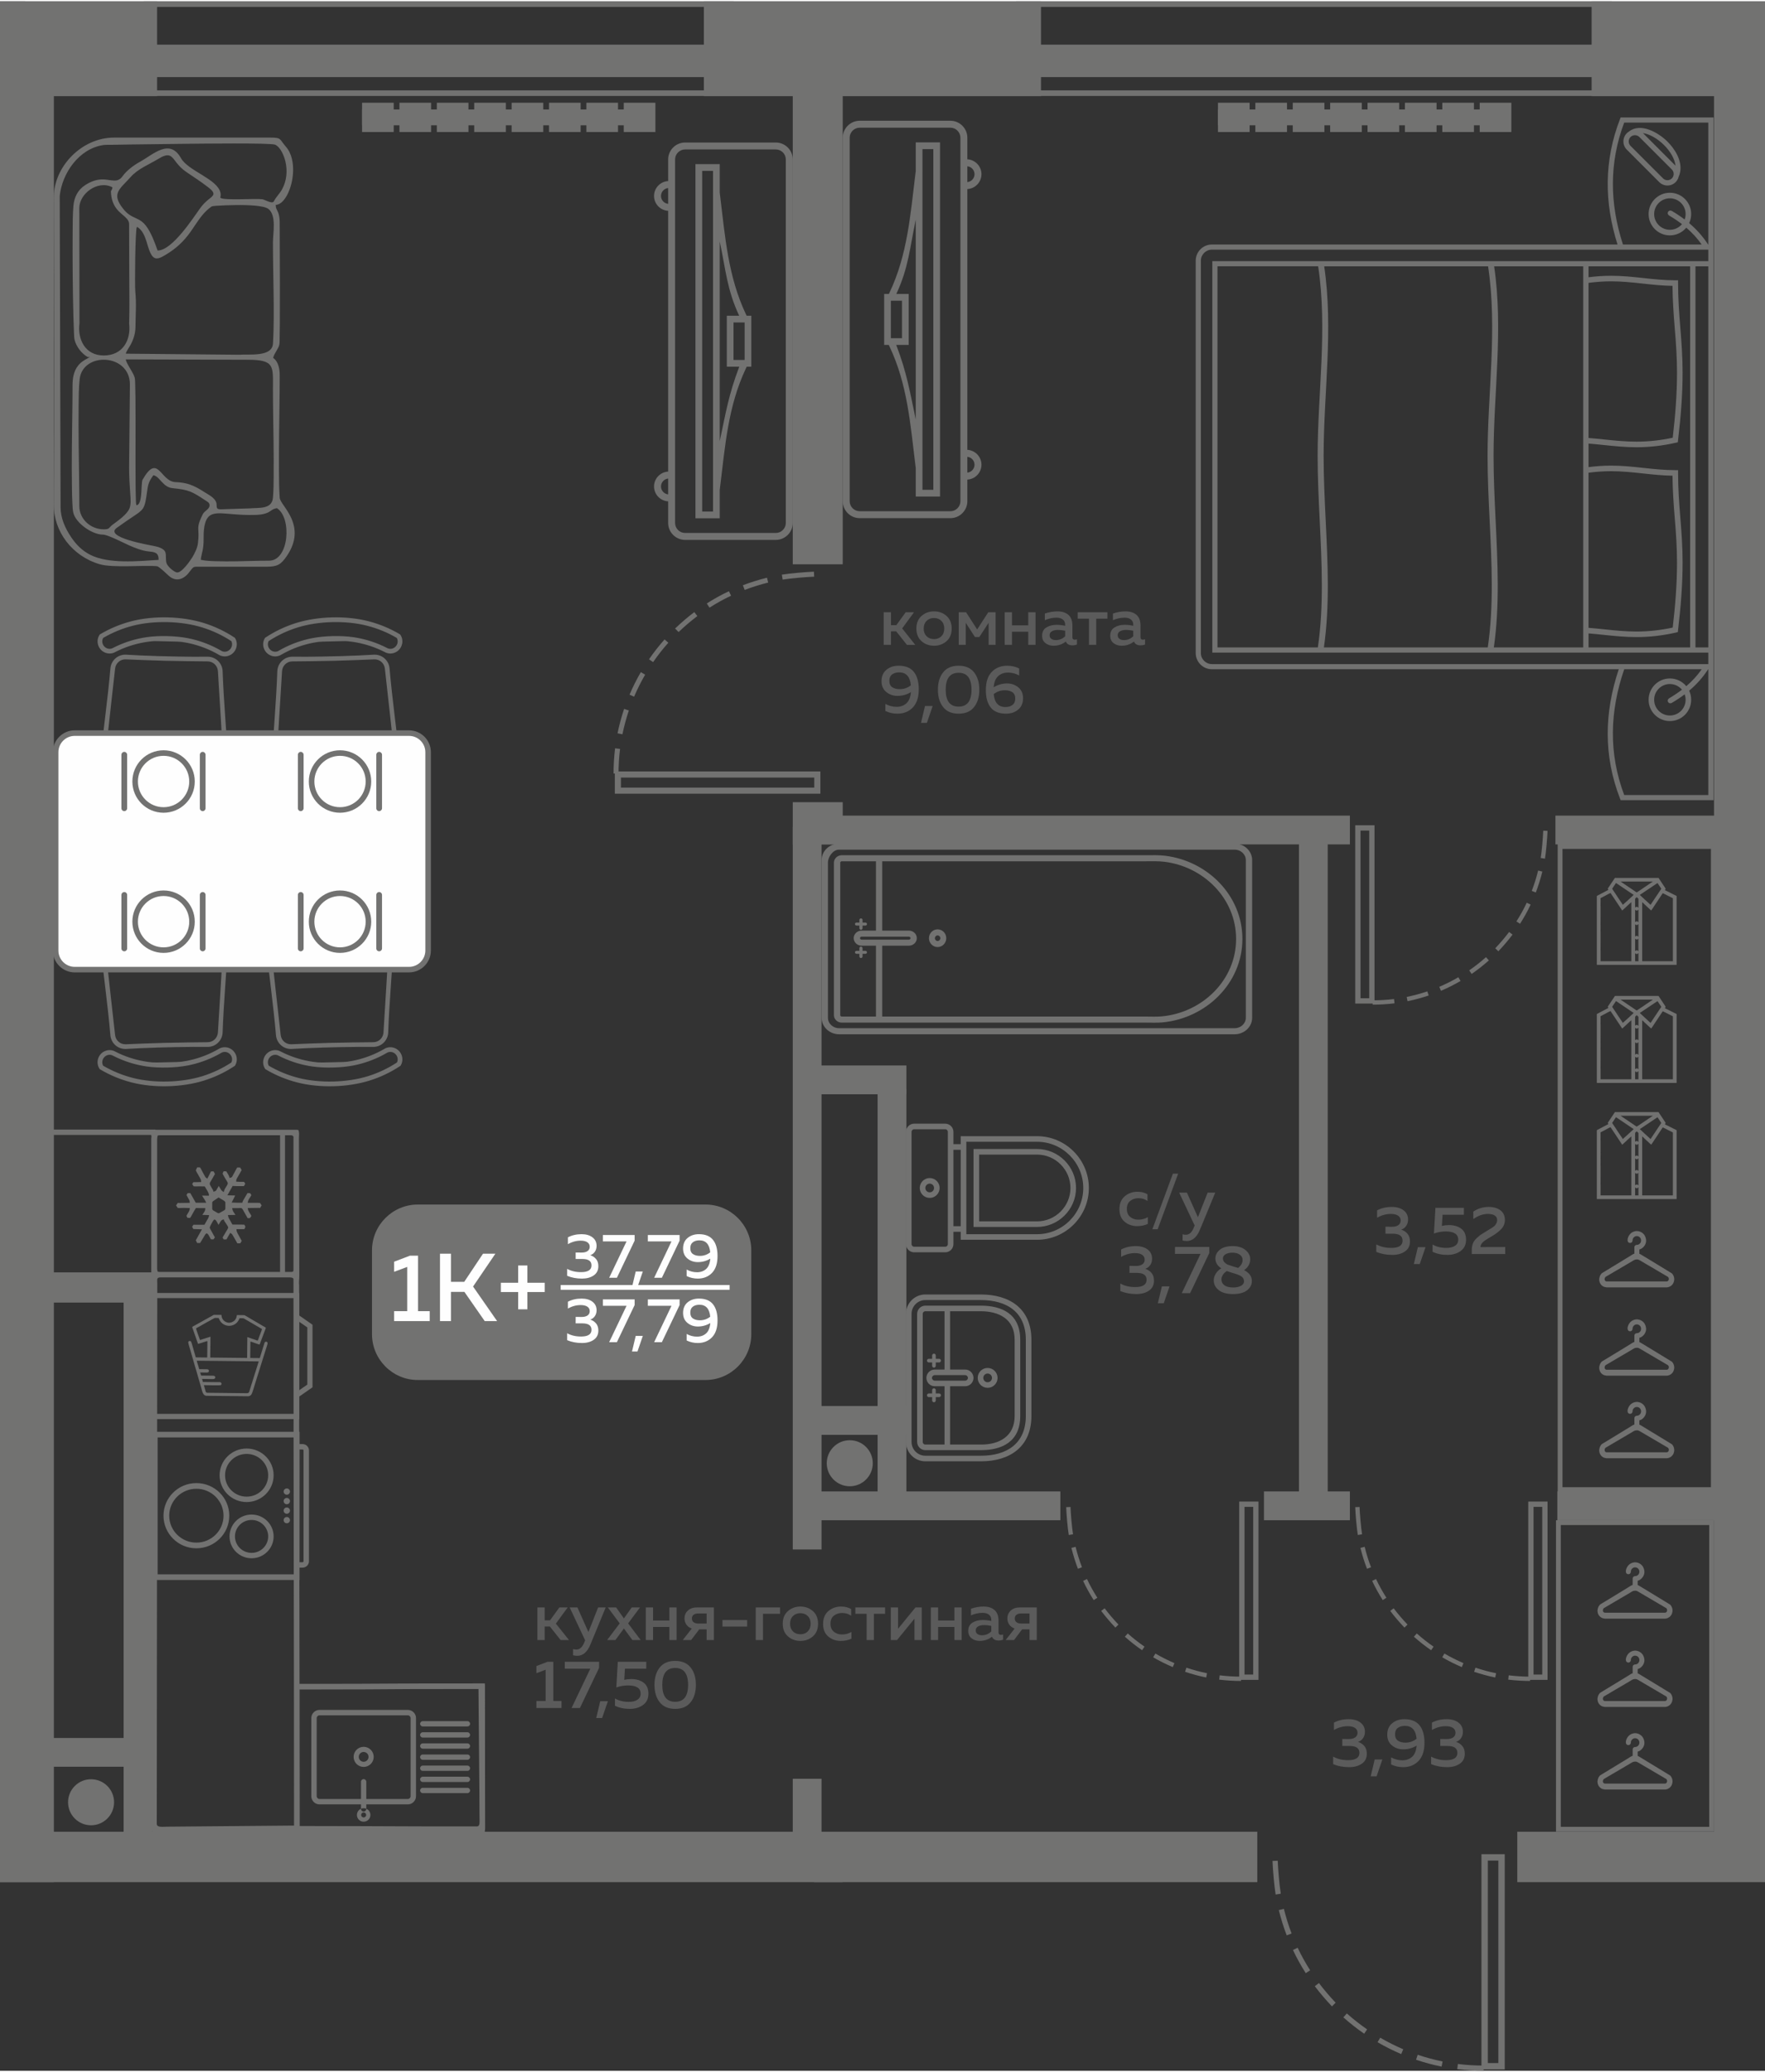 <?xml version="1.0" encoding="UTF-8"?>
<!DOCTYPE svg PUBLIC "-//W3C//DTD SVG 1.1//EN" "http://www.w3.org/Graphics/SVG/1.1/DTD/svg11.dtd">
<!-- Creator: CorelDRAW 2020 (64-Bit) -->
<svg xmlns="http://www.w3.org/2000/svg" xml:space="preserve" width="479px" height="562px" version="1.1" style="shape-rendering:geometricPrecision; text-rendering:geometricPrecision; image-rendering:optimizeQuality; fill-rule:evenodd; clip-rule:evenodd"
viewBox="0 0 765.26 896.72"
 xmlns:xlink="http://www.w3.org/1999/xlink"
 xmlns:xodm="http://www.corel.com/coreldraw/odm/2003">
 <rect x="0" y="0" width="765.26" height="896.72" fill="#333333" stroke="none"/>
 <defs>
  <style type="text/css">
   <![CDATA[
    .fil5 {fill:#FEFEFE}
    .fil0 {fill:#727271}
    .fil6 {fill:#727271}
    .fil3 {fill:#FEFEFE}
    .fil4 {fill:#FEFEFE;fill-rule:nonzero}
    .fil2 {fill:#727271;fill-rule:nonzero}
    .fil1 {fill:#5B5B5B;fill-rule:nonzero}
   ]]>
  </style>
 </defs>
 <g id="Слой_x0020_1">
  <g id="_2126410388912">
   <polygon class="fil0" points="68.11,0 0,0 0,41.1 68.11,41.1 "/>
   <polygon class="fil0" points="545.13,793.12 0,793.12 0,814.97 545.13,814.97 "/>
   <polygon class="fil0" points="0,749.59 16.89,749.59 16.89,762.06 0,762.06 "/>
   <polygon class="fil0" points="23.36,35.06 0,35.06 0,814.97 23.36,814.97 "/>
   <polygon class="fil0" points="7.05,752.5 63.57,752.5 63.57,764.97 7.05,764.97 "/>
   <polygon class="fil0" points="9.55,551.36 66.07,551.36 66.07,563.84 9.55,563.84 "/>
   <polygon class="fil0" points="53.59,798.85 53.59,557.69 66.07,557.69 66.07,798.85 "/>
   <polygon class="fil0" points="343.72,798.85 343.72,770.17 356.2,770.17 356.2,798.85 "/>
   <polygon class="fil0" points="343.72,670.82 343.72,357.83 356.2,357.83 356.2,670.82 "/>
   <polygon class="fil0" points="343.72,365.31 343.72,347.02 365.38,347.02 365.38,365.31 "/>
   <polygon class="fil0" points="343.72,243.94 343.72,16.98 365.38,16.98 365.38,243.94 "/>
   <polygon class="fil0" points="345.18,645.67 459.74,645.67 459.74,658.15 345.18,658.15 "/>
   <polygon class="fil0" points="345.18,352.84 585.28,352.84 585.28,365.31 345.18,365.31 "/>
   <polygon class="fil0" points="674.39,352.84 763.18,352.84 763.18,365.31 674.39,365.31 "/>
   <polygon class="fil0" points="675.22,645.67 749.88,645.67 749.88,658.15 675.22,658.15 "/>
   <polygon class="fil0" points="548.03,645.67 585.28,645.67 585.28,658.15 548.03,658.15 "/>
   <polygon class="fil0" points="563.2,654.62 563.2,357.83 575.67,357.83 575.67,654.62 "/>
   <polygon class="fil0" points="743.16,812.58 743.16,15.33 765.26,15.33 765.26,812.58 "/>
   <polygon class="fil0" points="765.26,793.12 657.86,793.12 657.86,814.97 765.26,814.97 "/>
   <polygon class="fil0" points="758.35,500.61 765.26,500.61 765.26,513.08 758.35,513.08 "/>
   <path class="fil1" d="M386.3 278.85l-3.15 0 0 -14.13 3.15 0 0 5.59 2.33 0 4.06 -5.59 3.6 0 -5.13 7.01 5.68 7.12 -3.62 0 -4.65 -5.86 -2.27 0 0 5.86zm13.27 -1.59c-1.5,-1.31 -2.25,-3.14 -2.25,-5.48 0,-2.33 0.75,-4.16 2.25,-5.47 1.5,-1.32 3.3,-1.97 5.4,-1.97 2.12,0 3.93,0.65 5.42,1.97 1.49,1.31 2.24,3.14 2.24,5.47 0,2.34 -0.75,4.17 -2.24,5.48 -1.49,1.31 -3.3,1.97 -5.42,1.97 -2.1,0 -3.9,-0.66 -5.4,-1.97zm8.61 -2.16c0.82,-0.84 1.23,-1.94 1.23,-3.32 0,-1.37 -0.41,-2.47 -1.23,-3.31 -0.83,-0.83 -1.89,-1.25 -3.21,-1.25 -1.34,0 -2.41,0.42 -3.24,1.25 -0.82,0.84 -1.24,1.94 -1.24,3.31 0,1.38 0.42,2.48 1.24,3.32 0.83,0.83 1.9,1.25 3.24,1.25 1.32,0 2.38,-0.42 3.21,-1.25zm10.54 3.75l-3.04 0 0 -14.13 3.19 0 4.8 7.45 4.82 -7.45 3.18 0 0 14.13 -3.03 0 0 -9.57 -4.03 6.18 -1.89 0 -4 -6.18 0 9.57zm20.05 0l-3.15 0 0 -14.13 3.15 0 0 5.68 7.06 0 0 -5.68 3.15 0 0 14.13 -3.15 0 0 -5.68 -7.06 0 0 5.68zm26.2 -3.27c0,0.69 0.35,1.03 1.03,1.03 0.24,0 0.55,-0.06 0.94,-0.17l0 2.26c-0.58,0.24 -1.25,0.36 -2,0.36 -1.41,0 -2.35,-0.55 -2.82,-1.65 -1.52,1.21 -3.29,1.82 -5.33,1.82 -1.38,0 -2.54,-0.37 -3.51,-1.13 -0.96,-0.76 -1.44,-1.82 -1.44,-3.2 0,-1.64 0.62,-2.85 1.85,-3.6 1.24,-0.76 2.72,-1.14 4.45,-1.14 1.14,0 2.37,0.14 3.68,0.42l0 -0.5c0,-0.91 -0.32,-1.63 -0.97,-2.18 -0.65,-0.55 -1.56,-0.83 -2.74,-0.83 -1.75,0 -3.44,0.37 -5.09,1.09l0 -2.88c1.84,-0.63 3.65,-0.94 5.42,-0.94 2.06,0 3.66,0.51 4.81,1.53 1.15,1.02 1.72,2.57 1.72,4.65l0 5.06zm-6.21 -3.21c-1.04,0 -1.92,0.19 -2.62,0.56 -0.71,0.38 -1.06,0.96 -1.06,1.77 0,0.67 0.25,1.18 0.76,1.54 0.51,0.37 1.14,0.55 1.89,0.55 1.61,0 2.97,-0.56 4.09,-1.68l0 -2.38c-1.14,-0.24 -2.16,-0.36 -3.06,-0.36zm16.54 6.48l-3.15 0 0 -11.36 -4.88 0 0 -2.77 12.89 0 0 2.77 -4.86 0 0 11.36zm19.2 -3.27c0,0.69 0.35,1.03 1.03,1.03 0.24,0 0.55,-0.06 0.94,-0.17l0 2.26c-0.58,0.24 -1.25,0.36 -2,0.36 -1.41,0 -2.35,-0.55 -2.82,-1.65 -1.52,1.21 -3.29,1.82 -5.33,1.82 -1.38,0 -2.54,-0.37 -3.51,-1.13 -0.96,-0.76 -1.44,-1.82 -1.44,-3.2 0,-1.64 0.62,-2.85 1.85,-3.6 1.24,-0.76 2.72,-1.14 4.45,-1.14 1.14,0 2.37,0.14 3.68,0.42l0 -0.5c0,-0.91 -0.32,-1.63 -0.97,-2.18 -0.65,-0.55 -1.56,-0.83 -2.74,-0.83 -1.75,0 -3.44,0.37 -5.09,1.09l0 -2.88c1.84,-0.63 3.65,-0.94 5.42,-0.94 2.06,0 3.66,0.51 4.81,1.53 1.15,1.02 1.72,2.57 1.72,4.65l0 5.06zm-6.21 -3.21c-1.04,0 -1.92,0.19 -2.62,0.56 -0.71,0.38 -1.06,0.96 -1.06,1.77 0,0.67 0.25,1.18 0.76,1.54 0.51,0.37 1.14,0.55 1.89,0.55 1.61,0 2.97,-0.56 4.09,-1.68l0 -2.38c-1.14,-0.24 -2.16,-0.36 -3.06,-0.36zm-106.08 22.23c0,-2.12 0.71,-3.77 2.12,-4.95 1.42,-1.17 3.18,-1.76 5.3,-1.76 2.96,0 5.16,0.88 6.58,2.65 1.42,1.76 2.14,4.29 2.14,7.57 0,3.49 -0.87,6.12 -2.6,7.9 -1.72,1.78 -3.95,2.66 -6.68,2.66 -1.82,0 -3.55,-0.39 -5.18,-1.17l0 -3.07c1.51,0.85 3.13,1.27 4.86,1.27 1.69,0 3.09,-0.5 4.22,-1.5 1.13,-1 1.79,-2.62 1.99,-4.86 -1.81,1.08 -3.75,1.62 -5.83,1.62 -1.86,0 -3.48,-0.56 -4.86,-1.68 -1.37,-1.12 -2.06,-2.68 -2.06,-4.68zm7.66 -3.83c-1.26,0 -2.28,0.3 -3.08,0.9 -0.8,0.6 -1.19,1.53 -1.19,2.78 0,1.28 0.42,2.2 1.26,2.76 0.85,0.56 1.93,0.84 3.24,0.84 1.81,0 3.42,-0.56 4.83,-1.68 -0.35,-3.73 -2.04,-5.6 -5.06,-5.6zm12.01 21.88l-2.56 0 1.73 -7.3 3.33 0 -2.5 7.3zm7.04 -6.85c-1.52,-1.91 -2.27,-4.42 -2.27,-7.52 0,-3.1 0.75,-5.61 2.27,-7.52 1.51,-1.91 3.74,-2.87 6.71,-2.87 2.96,0 5.2,0.96 6.71,2.87 1.51,1.91 2.27,4.42 2.27,7.52 0,3.1 -0.76,5.61 -2.27,7.52 -1.51,1.92 -3.75,2.87 -6.71,2.87 -2.97,0 -5.2,-0.95 -6.71,-2.87zm6.71 -0.19c3.73,0 5.59,-2.44 5.59,-7.33 0,-4.89 -1.86,-7.33 -5.59,-7.33 -3.73,0 -5.6,2.44 -5.6,7.33 0,4.89 1.87,7.33 5.6,7.33zm15.19 -8.39c1.83,-1.1 3.77,-1.65 5.83,-1.65 1.86,0 3.48,0.57 4.86,1.69 1.37,1.13 2.06,2.7 2.06,4.7 0,2.12 -0.71,3.77 -2.12,4.95 -1.41,1.18 -3.17,1.76 -5.27,1.76 -2.99,0 -5.19,-0.88 -6.61,-2.65 -1.42,-1.76 -2.13,-4.28 -2.13,-7.56 0,-3.52 0.86,-6.16 2.59,-7.92 1.72,-1.77 3.95,-2.65 6.68,-2.65 1.84,0 3.57,0.39 5.18,1.18l0 3.06c-1.51,-0.84 -3.13,-1.27 -4.86,-1.27 -1.69,0 -3.09,0.5 -4.22,1.5 -1.13,1 -1.79,2.62 -1.99,4.86zm0.03 2.97c0.35,3.73 2.04,5.6 5.06,5.6 1.26,0 2.29,-0.3 3.08,-0.9 0.8,-0.6 1.19,-1.52 1.19,-2.78 0,-1.28 -0.41,-2.19 -1.25,-2.75 -0.83,-0.56 -1.91,-0.84 -3.22,-0.84 -1.83,0 -3.45,0.56 -4.86,1.67z"/>
   <path class="fil1" d="M485.36 523.38c0,-2.45 0.77,-4.32 2.32,-5.62 1.55,-1.3 3.38,-1.94 5.48,-1.94 1.69,0 3.14,0.36 4.36,1.09l0 2.88c-1.1,-0.78 -2.41,-1.18 -3.92,-1.18 -1.39,0 -2.58,0.39 -3.56,1.17 -0.98,0.77 -1.47,1.93 -1.47,3.48 0,1.52 0.48,2.67 1.45,3.46 0.97,0.8 2.15,1.2 3.52,1.2 1.49,0 2.87,-0.37 4.12,-1.09l0 2.91c-1.35,0.65 -2.91,0.97 -4.68,0.97 -2.06,0 -3.85,-0.63 -5.36,-1.89 -1.51,-1.27 -2.26,-3.08 -2.26,-5.44zm16.57 8.69l-2.29 0 8.89 -24.08 2.29 0 -8.89 24.08zm17.46 -5.21l4.21 -10.66 3.3 0 -6.63 16.04c-1.35,3.28 -3.25,4.92 -5.68,4.92 -0.57,0 -1.19,-0.08 -1.85,-0.23l0 -2.68c0.43,0.13 0.91,0.2 1.44,0.2 1.51,0 2.68,-1.1 3.5,-3.3l0.3 -0.7 -6.72 -14.25 3.36 0 4.77 10.66zm-19.87 17.99c0,1.04 -0.27,1.95 -0.81,2.73 -0.54,0.79 -1.26,1.33 -2.17,1.62 1.08,0.34 1.99,0.93 2.71,1.77 0.73,0.84 1.09,1.96 1.09,3.36 0,1.9 -0.72,3.35 -2.18,4.34 -1.45,0.99 -3.27,1.48 -5.47,1.48 -2.57,0 -4.89,-0.44 -6.95,-1.32l0 -3.24c1.92,1.06 4.15,1.57 6.68,1.53 3.14,-0.04 4.71,-1.09 4.71,-3.15 0,-2 -1.41,-3 -4.24,-3l-3.18 0 0 -3.03 2.8 0.03c1.22,0 2.15,-0.24 2.81,-0.73 0.66,-0.48 0.99,-1.14 0.99,-1.98 0,-0.91 -0.37,-1.61 -1.1,-2.11 -0.74,-0.5 -1.79,-0.75 -3.14,-0.75 -2.08,0 -4.07,0.55 -5.98,1.65l0 -3.21c1.87,-0.98 4.01,-1.47 6.42,-1.47 2.1,0 3.79,0.49 5.08,1.47 1.29,0.98 1.93,2.32 1.93,4.01zm5.06 19.28l-2.56 0 1.74 -7.3 3.32 0 -2.5 7.3zm4.86 -24.38l14.87 0 0 2.65 -8.31 17.37 -3.62 0 8.13 -17.02 -11.07 0 0 -3zm17.52 4.98c0,-1.46 0.64,-2.71 1.91,-3.77 1.28,-1.06 3.14,-1.59 5.6,-1.59 2.29,0 4.12,0.55 5.48,1.65 1.37,1.1 2.07,2.4 2.11,3.91 0.04,1.97 -0.84,3.59 -2.65,4.86 2.24,1.12 3.36,2.7 3.36,4.74 0,1.57 -0.69,2.9 -2.06,3.99 -1.38,1.09 -3.42,1.63 -6.13,1.63 -2.69,0 -4.75,-0.57 -6.18,-1.72 -1.43,-1.15 -2.15,-2.54 -2.15,-4.19 0,-0.99 0.28,-1.95 0.85,-2.89 0.57,-0.94 1.38,-1.73 2.42,-2.35 -1.71,-1.1 -2.56,-2.53 -2.56,-4.27zm7.86 6.39c-1.3,-0.4 -2.26,-0.71 -2.89,-0.95 -0.76,0.48 -1.35,1.04 -1.75,1.7 -0.4,0.66 -0.6,1.32 -0.6,1.98 0.02,1.06 0.46,1.9 1.34,2.52 0.87,0.62 2.14,0.93 3.81,0.93 1.35,0 2.47,-0.25 3.34,-0.74 0.87,-0.49 1.31,-1.13 1.31,-1.91 0,-0.41 -0.08,-0.78 -0.23,-1.1 -0.16,-0.33 -0.36,-0.6 -0.61,-0.81 -0.24,-0.22 -0.56,-0.43 -0.95,-0.62 -0.4,-0.2 -0.78,-0.36 -1.15,-0.49 -0.38,-0.13 -0.82,-0.27 -1.33,-0.43 -0.04,-0.01 -0.07,-0.02 -0.1,-0.02 -0.03,0 -0.06,-0.01 -0.09,-0.03 -0.03,-0.02 -0.06,-0.03 -0.1,-0.03zm3.94 -5.77c0,-0.91 -0.39,-1.65 -1.17,-2.24 -0.79,-0.59 -1.88,-0.89 -3.27,-0.89 -1.26,0 -2.25,0.24 -2.99,0.71 -0.74,0.47 -1.1,1.06 -1.1,1.77 0,0.67 0.23,1.23 0.69,1.71 0.46,0.47 0.9,0.79 1.34,0.97 0.43,0.17 1.12,0.41 2.06,0.7 0.15,0.06 0.27,0.1 0.35,0.12 0.82,0.22 1.54,0.42 2.15,0.62 1.29,-1 1.94,-2.16 1.94,-3.47z"/>
   <path class="fil1" d="M610.5 527.87c0,1.04 -0.27,1.96 -0.81,2.74 -0.54,0.79 -1.26,1.33 -2.16,1.62 1.08,0.33 1.98,0.92 2.71,1.77 0.72,0.84 1.09,1.96 1.09,3.35 0,1.91 -0.73,3.36 -2.18,4.34 -1.46,1 -3.28,1.49 -5.48,1.49 -2.57,0 -4.89,-0.44 -6.95,-1.32l0 -3.24c1.93,1.06 4.15,1.57 6.69,1.53 3.14,-0.04 4.71,-1.09 4.71,-3.15 0,-2 -1.42,-3 -4.24,-3l-3.18 0 0 -3.04 2.79 0.03c1.22,0 2.16,-0.24 2.82,-0.72 0.65,-0.48 0.98,-1.14 0.98,-1.98 0,-0.91 -0.37,-1.61 -1.1,-2.11 -0.74,-0.5 -1.78,-0.75 -3.14,-0.75 -2.08,0 -4.07,0.55 -5.98,1.65l0 -3.21c1.87,-0.98 4.01,-1.47 6.42,-1.47 2.1,0 3.8,0.49 5.08,1.47 1.29,0.98 1.93,2.32 1.93,4zm5.06 19.29l-2.56 0 1.74 -7.31 3.33 0 -2.51 7.31zm6.81 -24.38l12.33 0 0 3 -9.24 0 -0.3 4.83c0.96,-0.23 1.97,-0.35 3.03,-0.35 2.14,0 3.92,0.51 5.33,1.54 1.42,1.03 2.12,2.65 2.12,4.85 0,2.08 -0.77,3.69 -2.31,4.82 -1.54,1.14 -3.47,1.71 -5.78,1.71 -2.42,0 -4.56,-0.45 -6.42,-1.35l0 -3.15c1.69,0.98 3.7,1.47 6.03,1.47 1.53,0 2.77,-0.3 3.7,-0.91 0.93,-0.61 1.4,-1.49 1.4,-2.62 0,-2.4 -1.82,-3.6 -5.45,-3.6 -1.69,0 -3.39,0.3 -5.09,0.89l0.65 -11.13zm16.42 1.65c1.98,-1.36 4.2,-2.03 6.66,-2.03 2.1,0 3.79,0.48 5.09,1.45 1.29,0.98 1.94,2.36 1.94,4.17 0,1.51 -0.49,2.8 -1.48,3.87 -1,1.07 -2.35,2.12 -4.05,3.14 -0.14,0.08 -0.39,0.22 -0.75,0.44 -0.37,0.21 -0.62,0.37 -0.77,0.45 -0.15,0.09 -0.38,0.24 -0.69,0.43 -0.31,0.2 -0.55,0.35 -0.69,0.44 -0.15,0.1 -0.35,0.24 -0.59,0.43 -0.25,0.19 -0.43,0.34 -0.55,0.47 -0.11,0.13 -0.25,0.29 -0.41,0.47 -0.16,0.19 -0.27,0.36 -0.34,0.52 -0.07,0.15 -0.13,0.33 -0.19,0.53 -0.06,0.19 -0.09,0.39 -0.09,0.59l10.75 -0.03 0 3.03 -14.51 0 0 -1.53c0,-1.1 0.15,-2.08 0.45,-2.93 0.31,-0.85 0.85,-1.64 1.62,-2.36 0.78,-0.71 1.38,-1.22 1.81,-1.53 0.43,-0.3 1.2,-0.78 2.3,-1.43 0.1,-0.07 0.18,-0.13 0.25,-0.17 0.07,-0.04 0.14,-0.08 0.22,-0.12 1.65,-0.96 2.71,-1.66 3.18,-2.09 0.78,-0.77 1.18,-1.62 1.18,-2.56 0,-0.87 -0.35,-1.52 -1.05,-1.97 -0.7,-0.45 -1.67,-0.68 -2.93,-0.68 -2.18,0 -4.3,0.75 -6.36,2.24l0 -3.24z"/>
   <path class="fil1" d="M591.8 749.84c0,1.04 -0.28,1.95 -0.81,2.74 -0.54,0.78 -1.27,1.32 -2.17,1.61 1.08,0.34 1.98,0.93 2.71,1.77 0.73,0.84 1.09,1.96 1.09,3.36 0,1.9 -0.73,3.35 -2.18,4.34 -1.45,0.99 -3.28,1.49 -5.48,1.49 -2.57,0 -4.88,-0.45 -6.94,-1.33l0 -3.24c1.92,1.06 4.15,1.57 6.68,1.53 3.14,-0.04 4.71,-1.09 4.71,-3.15 0,-2 -1.41,-3 -4.24,-3l-3.18 0 0 -3.03 2.8 0.03c1.21,0 2.15,-0.24 2.81,-0.72 0.66,-0.48 0.99,-1.15 0.99,-1.99 0,-0.9 -0.37,-1.61 -1.11,-2.11 -0.73,-0.5 -1.78,-0.75 -3.13,-0.75 -2.08,0 -4.08,0.55 -5.98,1.65l0 -3.21c1.86,-0.98 4,-1.47 6.42,-1.47 2.1,0 3.79,0.49 5.08,1.47 1.28,0.98 1.93,2.32 1.93,4.01zm5.06 19.28l-2.56 0 1.73 -7.3 3.33 0 -2.5 7.3zm4.62 -18.05c0,-2.12 0.71,-3.77 2.12,-4.94 1.42,-1.18 3.18,-1.77 5.3,-1.77 2.96,0 5.16,0.88 6.58,2.65 1.42,1.77 2.14,4.29 2.14,7.57 0,3.49 -0.87,6.12 -2.6,7.9 -1.72,1.78 -3.95,2.67 -6.68,2.67 -1.82,0 -3.55,-0.4 -5.18,-1.18l0 -3.06c1.51,0.84 3.13,1.26 4.86,1.26 1.69,0 3.09,-0.5 4.22,-1.5 1.13,-1 1.79,-2.62 1.99,-4.86 -1.81,1.08 -3.75,1.62 -5.83,1.62 -1.86,0 -3.48,-0.56 -4.86,-1.68 -1.37,-1.11 -2.06,-2.68 -2.06,-4.68zm7.66 -3.82c-1.26,0 -2.28,0.3 -3.08,0.89 -0.8,0.6 -1.19,1.53 -1.19,2.79 0,1.27 0.42,2.19 1.26,2.75 0.85,0.56 1.93,0.84 3.24,0.84 1.81,0 3.42,-0.56 4.83,-1.68 -0.35,-3.73 -2.04,-5.59 -5.06,-5.59zm25.14 2.59c0,1.04 -0.27,1.95 -0.81,2.74 -0.54,0.78 -1.26,1.32 -2.17,1.61 1.09,0.34 1.99,0.93 2.71,1.77 0.73,0.84 1.09,1.96 1.09,3.36 0,1.9 -0.72,3.35 -2.18,4.34 -1.45,0.99 -3.27,1.49 -5.47,1.49 -2.57,0 -4.89,-0.45 -6.95,-1.33l0 -3.24c1.92,1.06 4.15,1.57 6.68,1.53 3.14,-0.04 4.71,-1.09 4.71,-3.15 0,-2 -1.41,-3 -4.23,-3l-3.19 0 0 -3.03 2.8 0.03c1.22,0 2.16,-0.24 2.81,-0.72 0.66,-0.48 0.99,-1.15 0.99,-1.99 0,-0.9 -0.37,-1.61 -1.1,-2.11 -0.74,-0.5 -1.79,-0.75 -3.14,-0.75 -2.08,0 -4.07,0.55 -5.98,1.65l0 -3.21c1.87,-0.98 4.01,-1.47 6.42,-1.47 2.1,0 3.8,0.49 5.08,1.47 1.29,0.98 1.93,2.32 1.93,4.01z"/>
   <path class="fil2" d="M631.83 896.01c3.83,0.47 7.58,0.69 11.44,0.71l0 -2.27c-3.77,-0.01 -7.43,-0.23 -11.17,-0.69l-0.27 2.25zm-80.1 -90.23c0.15,3.84 0.73,10.77 1.35,14.56l2.24 -0.37c-0.61,-3.71 -1.18,-10.54 -1.33,-14.29l-2.26 0.1zm2.73 21.31c0.93,3.74 2.05,7.34 3.42,10.94l2.12 -0.82c-1.35,-3.5 -2.44,-7.04 -3.34,-10.68l-2.2 0.56zm6.13 17.27c1.59,3.42 3.52,6.85 5.55,10.04l1.91 -1.23c-1.98,-3.1 -3.87,-6.45 -5.41,-9.78l-2.05 0.97zm9.47 15.7c2.36,3.12 4.75,5.88 7.43,8.73l1.62 -1.59c-2.61,-2.72 -4.98,-5.5 -7.25,-8.51l-1.8 1.37zm12.39 13.5c2.86,2.54 5.87,4.9 9.02,7.08l1.28 -1.87c-3.08,-2.13 -6,-4.42 -8.8,-6.91l-1.5 1.7zm14.82 10.77c3.33,1.93 6.72,3.63 10.26,5.14l0.88 -2.09c-3.45,-1.48 -6.73,-3.12 -9.98,-5.01l-1.16 1.96zm16.69 7.59c3.65,1.22 7.31,2.22 11.08,2.98l0.44 -2.22c-3.7,-0.77 -7.22,-1.71 -10.8,-2.91l-0.72 2.15z"/>
   <path class="fil0" d="M652.42 802.86l-10.1 0 0 93.27 10.1 0 0 -93.27zm-2.77 90.5l-4.56 0 0 -87.74 4.56 0 0 87.74z"/>
   <polygon class="fil0" points="62.29,0 318.12,0 318.12,2.42 62.29,2.42 "/>
   <polygon class="fil0" points="62.29,38.59 318.12,38.59 318.12,41.01 62.29,41.01 "/>
   <polygon class="fil0" points="62.29,18.77 318.12,18.77 318.12,32.84 62.29,32.84 "/>
   <path class="fil1" d="M236.16 710.06l-3.15 0 0 -14.13 3.15 0 0 5.59 2.32 0 4.06 -5.59 3.6 0 -5.13 7.01 5.69 7.12 -3.63 0 -4.65 -5.86 -2.26 0 0 5.86zm18.96 -3.47l4.21 -10.66 3.29 0 -6.62 16.05c-1.35,3.27 -3.25,4.91 -5.68,4.91 -0.57,0 -1.19,-0.08 -1.86,-0.23l0 -2.68c0.43,0.13 0.91,0.2 1.44,0.2 1.52,0 2.69,-1.1 3.51,-3.29l0.29 -0.71 -6.71 -14.25 3.36 0 4.77 10.66zm18.78 -10.66l3.59 0 -5.15 6.92 5.45 7.21 -3.6 0 -3.68 -5 -3.68 5 -3.59 0 5.45 -7.21 -5.15 -6.92 3.59 0 3.38 4.77 3.39 -4.77zm9.24 14.13l-3.15 0 0 -14.13 3.15 0 0 5.68 7.07 0 0 -5.68 3.15 0 0 14.13 -3.15 0 0 -5.68 -7.07 0 0 5.68zm16.52 0l-3.62 0 3.89 -4.97c-1,-0.36 -1.78,-0.93 -2.33,-1.71 -0.55,-0.79 -0.82,-1.68 -0.82,-2.68 0,-1.36 0.48,-2.49 1.45,-3.4 0.98,-0.91 2.31,-1.37 3.99,-1.37l7.3 0 0 14.13 -3.15 0 0 -4.62 -3.2 0 -3.51 4.62zm1.06 -10.94c-0.49,0.39 -0.73,0.92 -0.73,1.61 0,0.69 0.24,1.22 0.73,1.6 0.49,0.39 1.17,0.58 2.03,0.58l3.62 0 0 -4.36 -3.62 0c-0.86,0 -1.54,0.19 -2.03,0.57zm12.51 2.29l10.72 0 0 2.82 -10.72 0 0 -2.82zm17.58 8.65l-3.15 0 0 -14.13 10.54 0 0 2.77 -7.39 0 0 11.36zm10.82 -1.59c-1.5,-1.31 -2.25,-3.14 -2.25,-5.47 0,-2.34 0.75,-4.16 2.25,-5.48 1.5,-1.31 3.3,-1.97 5.4,-1.97 2.12,0 3.93,0.66 5.42,1.97 1.49,1.32 2.24,3.14 2.24,5.48 0,2.33 -0.75,4.16 -2.24,5.47 -1.49,1.32 -3.3,1.97 -5.42,1.97 -2.1,0 -3.9,-0.65 -5.4,-1.97zm8.61 -2.16c0.83,-0.84 1.24,-1.94 1.24,-3.31 0,-1.38 -0.41,-2.48 -1.24,-3.32 -0.82,-0.83 -1.89,-1.25 -3.21,-1.25 -1.33,0 -2.41,0.42 -3.24,1.25 -0.82,0.84 -1.23,1.94 -1.23,3.32 0,1.37 0.41,2.47 1.23,3.31 0.83,0.83 1.91,1.25 3.24,1.25 1.32,0 2.39,-0.42 3.21,-1.25zm6.63 -3.2c0,-2.45 0.77,-4.32 2.32,-5.62 1.55,-1.3 3.38,-1.94 5.48,-1.94 1.69,0 3.14,0.36 4.36,1.09l0 2.88c-1.1,-0.78 -2.41,-1.18 -3.92,-1.18 -1.39,0 -2.58,0.39 -3.56,1.17 -0.99,0.77 -1.48,1.93 -1.48,3.49 0,1.51 0.49,2.66 1.46,3.46 0.97,0.79 2.15,1.19 3.52,1.19 1.49,0 2.87,-0.37 4.12,-1.09l0 2.91c-1.35,0.65 -2.91,0.97 -4.68,0.97 -2.06,0 -3.85,-0.63 -5.36,-1.89 -1.51,-1.27 -2.26,-3.08 -2.26,-5.44zm22.02 6.95l-3.15 0 0 -11.36 -4.89 0 0 -2.77 12.9 0 0 2.77 -4.86 0 0 11.36zm10.04 0l-2.71 0 0 -14.13 3.15 0 0 9.25 7.56 -9.25 2.71 0 0 14.13 -3.15 0 0 -9.24 -7.56 9.24zm17.81 0l-3.15 0 0 -14.13 3.15 0 0 5.68 7.06 0 0 -5.68 3.15 0 0 14.13 -3.15 0 0 -5.68 -7.06 0 0 5.68zm26.2 -3.27c0,0.69 0.35,1.03 1.03,1.03 0.24,0 0.55,-0.05 0.94,-0.17l0 2.26c-0.58,0.24 -1.25,0.36 -2,0.36 -1.41,0 -2.35,-0.55 -2.82,-1.65 -1.52,1.22 -3.29,1.82 -5.33,1.82 -1.38,0 -2.54,-0.37 -3.51,-1.13 -0.96,-0.75 -1.44,-1.82 -1.44,-3.19 0,-1.65 0.62,-2.85 1.85,-3.61 1.24,-0.76 2.72,-1.13 4.45,-1.13 1.14,0 2.37,0.13 3.68,0.41l0 -0.5c0,-0.91 -0.32,-1.63 -0.97,-2.18 -0.65,-0.55 -1.56,-0.83 -2.74,-0.83 -1.75,0 -3.44,0.37 -5.09,1.09l0 -2.88c1.84,-0.63 3.65,-0.94 5.42,-0.94 2.06,0 3.66,0.51 4.81,1.53 1.15,1.02 1.72,2.57 1.72,4.65l0 5.06zm-6.21 -3.21c-1.04,0 -1.91,0.19 -2.62,0.56 -0.71,0.38 -1.06,0.97 -1.06,1.77 0,0.67 0.25,1.18 0.76,1.55 0.51,0.36 1.14,0.54 1.89,0.54 1.61,0 2.97,-0.56 4.09,-1.68l0 -2.38c-1.14,-0.24 -2.16,-0.36 -3.06,-0.36zm12.93 6.48l-3.63 0 3.89 -4.97c-1,-0.36 -1.78,-0.93 -2.33,-1.71 -0.55,-0.79 -0.82,-1.68 -0.82,-2.68 0,-1.36 0.49,-2.49 1.46,-3.4 0.97,-0.91 2.3,-1.37 3.99,-1.37l7.3 0 0 14.13 -3.15 0 0 -4.62 -3.21 0 -3.5 4.62zm1.05 -10.94c-0.49,0.39 -0.73,0.92 -0.73,1.61 0,0.69 0.24,1.22 0.73,1.6 0.5,0.39 1.17,0.58 2.04,0.58l3.62 0 0 -4.36 -3.62 0c-0.87,0 -1.54,0.19 -2.04,0.57zm-203.29 20.36l2.48 0 0 16.99 3.56 0 0 3.03 -10.9 0 0 -3.03 4.01 0 0 -13.54 -4.01 1.5 0 -3.09 4.86 -1.86zm7.45 0l14.87 0 0 2.65 -8.3 17.37 -3.62 0 8.12 -17.01 -11.07 0 0 -3.01zm16.19 24.38l-2.56 0 1.74 -7.3 3.33 0 -2.51 7.3zm6.8 -24.38l12.34 0 0 3.01 -9.24 0 -0.3 4.83c0.96,-0.24 1.97,-0.36 3.03,-0.36 2.14,0 3.92,0.52 5.33,1.55 1.42,1.03 2.12,2.64 2.12,4.84 0,2.08 -0.77,3.69 -2.31,4.83 -1.54,1.14 -3.47,1.71 -5.78,1.71 -2.42,0 -4.56,-0.45 -6.42,-1.36l0 -3.15c1.69,0.98 3.7,1.47 6.03,1.47 1.53,0 2.77,-0.3 3.7,-0.91 0.93,-0.61 1.4,-1.48 1.4,-2.62 0,-2.39 -1.82,-3.59 -5.45,-3.59 -1.69,0 -3.39,0.29 -5.09,0.88l0.64 -11.13zm18.17 17.53c-1.51,-1.91 -2.27,-4.42 -2.27,-7.52 0,-3.1 0.76,-5.61 2.27,-7.52 1.51,-1.91 3.75,-2.87 6.71,-2.87 2.97,0 5.2,0.96 6.71,2.87 1.52,1.91 2.27,4.42 2.27,7.52 0,3.1 -0.75,5.61 -2.27,7.52 -1.51,1.92 -3.74,2.88 -6.71,2.88 -2.96,0 -5.2,-0.96 -6.71,-2.88zm6.71 -0.19c3.73,0 5.6,-2.44 5.6,-7.33 0,-4.88 -1.87,-7.33 -5.6,-7.33 -3.73,0 -5.59,2.45 -5.59,7.33 0,4.89 1.86,7.33 5.59,7.33z"/>
   <polygon class="fil0" points="352.87,814.97 352.87,803.83 365.34,803.83 365.34,814.97 "/>
   <polygon class="fil0" points="451.35,0 305.18,0 305.18,41.1 451.35,41.1 "/>
   <polygon class="fil0" points="440.55,0 698.87,0 698.87,2.42 440.55,2.42 "/>
   <polygon class="fil0" points="440.55,38.59 698.87,38.59 698.87,41.01 440.55,41.01 "/>
   <polygon class="fil0" points="440.55,18.77 698.87,18.77 698.87,32.84 440.55,32.84 "/>
   <polygon class="fil0" points="765.26,0 690.09,0 690.09,41.1 765.26,41.1 "/>
   <path class="fil0" d="M181.12 521.36l124.79 0c10.91,0 19.83,8.92 19.83,19.83l0 36.36c0,10.91 -8.92,19.84 -19.83,19.84l-124.79 0c-10.91,0 -19.83,-8.93 -19.83,-19.84l0 -36.36c0,-10.91 8.92,-19.83 19.83,-19.83z"/>
   <polygon class="fil3" points="243.1,556.23 316.34,556.23 316.34,558.3 243.1,558.3 "/>
   <path class="fil4" d="M177.76 543.51l3.5 0 0 24.05 5.05 0 0 4.3 -15.43 0 0 -4.3 5.67 0 0 -19.17 -5.67 2.12 0 -4.38 6.88 -2.62zm17.76 28.35l-4.75 0 0 -29.19 4.75 0 0 12.18 5.76 0 8.13 -12.18 5.37 0 -9.67 14.22 10.42 14.97 -5.37 0 -8.8 -12.64 -5.84 0 0 12.64zm33.15 -16.6l7.5 0 0 4.01 -7.5 0 0 7.5 -4.01 0 0 -7.5 -7.5 0 0 -4.01 7.5 0 0 -7.5 4.01 0 0 7.5z"/>
   <path class="fil4" d="M258.67 539.27c0,0.97 -0.25,1.81 -0.75,2.54 -0.5,0.73 -1.17,1.23 -2.01,1.5 1,0.31 1.84,0.85 2.51,1.64 0.67,0.78 1.01,1.81 1.01,3.11 0,1.76 -0.67,3.1 -2.02,4.02 -1.34,0.92 -3.03,1.37 -5.07,1.37 -2.38,0 -4.53,-0.4 -6.44,-1.22l0 -3c1.79,0.98 3.85,1.45 6.2,1.42 2.9,-0.04 4.36,-1.01 4.36,-2.92 0,-1.86 -1.31,-2.78 -3.93,-2.78l-2.94 0 0 -2.81 2.59 0.03c1.12,0 1.99,-0.23 2.6,-0.67 0.61,-0.45 0.91,-1.06 0.91,-1.84 0,-0.84 -0.34,-1.49 -1.02,-1.95 -0.68,-0.47 -1.65,-0.7 -2.9,-0.7 -1.93,0 -3.78,0.51 -5.54,1.53l0 -2.97c1.73,-0.91 3.71,-1.37 5.95,-1.37 1.94,0 3.51,0.46 4.7,1.37 1.19,0.9 1.79,2.14 1.79,3.7zm2.72 -4.71l13.77 0 0 2.45 -7.69 16.09 -3.35 0 7.53 -15.76 -10.26 0 0 -2.78zm15 22.58l-2.37 0 1.61 -6.77 3.08 0 -2.32 6.77zm4.5 -22.58l13.77 0 0 2.45 -7.69 16.09 -3.35 0 7.52 -15.76 -10.25 0 0 -2.78zm15.27 5.86c0,-1.96 0.65,-3.49 1.96,-4.58 1.31,-1.09 2.95,-1.64 4.91,-1.64 2.75,0 4.78,0.82 6.1,2.46 1.32,1.63 1.97,3.97 1.97,7 0,3.24 -0.79,5.68 -2.4,7.33 -1.59,1.64 -3.66,2.46 -6.18,2.46 -1.7,0 -3.3,-0.36 -4.8,-1.09l0 -2.83c1.39,0.78 2.9,1.17 4.5,1.17 1.56,0 2.86,-0.46 3.91,-1.39 1.04,-0.93 1.66,-2.43 1.84,-4.5 -1.67,1 -3.47,1.5 -5.4,1.5 -1.73,0 -3.23,-0.52 -4.5,-1.55 -1.27,-1.04 -1.91,-2.49 -1.91,-4.34zm7.09 -3.55c-1.16,0 -2.11,0.28 -2.85,0.84 -0.74,0.55 -1.1,1.41 -1.1,2.57 0,1.18 0.39,2.04 1.17,2.55 0.78,0.52 1.78,0.78 3,0.78 1.67,0 3.16,-0.52 4.47,-1.55 -0.33,-3.46 -1.89,-5.19 -4.69,-5.19z"/>
   <path class="fil4" d="M258.67 567.18c0,0.96 -0.25,1.81 -0.75,2.53 -0.5,0.73 -1.17,1.23 -2.01,1.5 1,0.31 1.84,0.86 2.51,1.64 0.67,0.78 1.01,1.82 1.01,3.11 0,1.76 -0.67,3.1 -2.02,4.02 -1.34,0.92 -3.03,1.38 -5.07,1.38 -2.38,0 -4.53,-0.41 -6.44,-1.23l0 -3c1.79,0.98 3.85,1.45 6.2,1.42 2.9,-0.04 4.36,-1.01 4.36,-2.92 0,-1.85 -1.31,-2.78 -3.93,-2.78l-2.94 0 0 -2.81 2.59 0.03c1.12,0 1.99,-0.23 2.6,-0.67 0.61,-0.44 0.91,-1.06 0.91,-1.84 0,-0.84 -0.34,-1.49 -1.02,-1.95 -0.68,-0.46 -1.65,-0.69 -2.9,-0.69 -1.93,0 -3.78,0.5 -5.54,1.52l0 -2.97c1.73,-0.91 3.71,-1.36 5.95,-1.36 1.94,0 3.51,0.45 4.7,1.36 1.19,0.91 1.79,2.14 1.79,3.71zm2.72 -4.72l13.77 0 0 2.46 -7.69 16.08 -3.35 0 7.53 -15.76 -10.26 0 0 -2.78zm15 22.58l-2.37 0 1.61 -6.76 3.08 0 -2.32 6.76zm4.5 -22.58l13.77 0 0 2.46 -7.69 16.08 -3.35 0 7.52 -15.76 -10.25 0 0 -2.78zm15.27 5.86c0,-1.96 0.65,-3.49 1.96,-4.58 1.31,-1.09 2.95,-1.63 4.91,-1.63 2.75,0 4.78,0.81 6.1,2.45 1.32,1.64 1.97,3.97 1.97,7.01 0,3.23 -0.79,5.67 -2.4,7.32 -1.59,1.65 -3.66,2.47 -6.18,2.47 -1.7,0 -3.3,-0.37 -4.8,-1.09l0 -2.84c1.39,0.78 2.9,1.17 4.5,1.17 1.56,0 2.86,-0.46 3.91,-1.39 1.04,-0.92 1.66,-2.42 1.84,-4.5 -1.67,1 -3.47,1.5 -5.4,1.5 -1.73,0 -3.23,-0.52 -4.5,-1.55 -1.27,-1.04 -1.91,-2.48 -1.91,-4.34zm7.09 -3.54c-1.16,0 -2.11,0.27 -2.85,0.83 -0.74,0.55 -1.1,1.41 -1.1,2.58 0,1.18 0.39,2.03 1.17,2.55 0.78,0.52 1.78,0.77 3,0.77 1.67,0 3.16,-0.52 4.47,-1.55 -0.33,-3.46 -1.89,-5.18 -4.69,-5.18z"/>
   <path class="fil0" d="M358.46 633.46c0,-5.51 4.47,-9.98 9.98,-9.98 5.51,0 9.98,4.47 9.98,9.98 0,5.51 -4.47,9.97 -9.98,9.97 -5.51,0 -9.98,-4.46 -9.98,-9.97z"/>
   <path class="fil0" d="M29.51 780.35c0,-5.51 4.46,-9.97 9.97,-9.97 5.51,0 9.98,4.46 9.98,9.97 0,5.51 -4.47,9.98 -9.98,9.98 -5.51,0 -9.97,-4.47 -9.97,-9.98z"/>
   <path class="fil0" d="M675.38 365.17l0 280.76 68.53 0 0 -280.76 -68.53 0zm2.08 2.09l64.36 0 0 276.58 -64.36 0 0 -276.58z"/>
   <path class="fil0" d="M709.07 415.93l1.32 0 0 -3.57c0,0.01 -0.01,0.01 -0.02,0.02l-0.26 0.27c-0.65,0.44 -1.03,-0.15 -1.17,-0.2l0 3.13c-0.01,0.18 -0.05,0.35 0.13,0.35zm1.28 -9.82c-0.66,0.87 -1.25,0.13 -1.41,0.09l0 5.32c0.08,-0.02 0.63,-0.56 1.16,-0.18 0.04,0.03 0.11,0.11 0.15,0.15 0.04,0.04 0.04,0.04 0.09,0.09l0.05 0.08 -0.04 -5.55zm0.04 -6.34l-0.15 0.2c-0.05,0.07 -0.09,0.1 -0.16,0.14 -0.68,0.4 -0.96,-0.14 -1.14,-0.21l0 5.37c0.22,-0.14 0.38,-0.39 0.77,-0.33 0.19,0.02 0.32,0.07 0.42,0.15 0.16,0.13 0.1,0.16 0.26,0.27l0 -5.59zm0 -6.25c-0.12,0.09 -0.13,0.2 -0.3,0.31 -0.63,0.38 -1.02,-0.14 -1.15,-0.22l0 5.37c0.23,-0.07 0.27,-0.31 0.57,-0.31 0.65,0 0.57,0.08 0.88,0.44l0 -5.59zm0 -0.71c0,-0.34 0.05,-3.82 -0.02,-3.98 -0.03,-0.05 -0.62,-0.6 -0.68,-0.64l-0.23 0.13c-0.06,0.05 -0.09,0.08 -0.15,0.15 -0.06,0.05 -0.31,0.29 -0.33,0.33 -0.11,0.2 -0.04,3.5 -0.04,3.88 0.25,-0.06 0.24,-0.31 0.7,-0.31 0.41,0 0.54,0.2 0.75,0.44zm14.93 -4.18l-1.61 -0.81c-0.12,-0.05 -0.17,-0.07 -0.28,-0.12 -0.21,-0.1 -2.27,-1.21 -2.52,-1.23l-4.32 6.51c-0.1,0.14 -0.54,0.85 -0.65,0.93 -0.16,-0.04 -0.14,-0.08 -0.25,-0.18 -0.11,-0.09 -0.16,-0.12 -0.27,-0.22l-1.78 -1.66c-0.05,-0.05 -0.08,-0.07 -0.13,-0.13l-0.49 -0.44c-0.17,-0.17 -0.83,-0.84 -1,-0.89l0 24.83c0,0.38 -0.07,0.71 0.13,0.71l13.17 0 0 -26.29c0,-0.16 0.02,-0.07 0.02,-0.2 0,-0.04 -0.02,-0.16 -0.02,-0.23 -0.01,-0.19 0,-0.39 0,-0.58zm-31.35 0.8l-0.02 2.47c0,0.11 0.02,0.09 0.02,0.25l0 5.02c0,0.11 -0.02,0.17 -0.02,0.23 0,0.12 0.02,0.09 0.02,0.26l-0.02 2.47c0,0.12 0.02,0.09 0.02,0.25l-0.02 2.48c0,0.11 0.02,0.09 0.02,0.25l0 5.02c0,0.11 -0.02,0.17 -0.02,0.23 0,0.12 0.02,0.09 0.02,0.26l-0.02 2.47c0,0.12 0.02,0.09 0.02,0.26l0 4.58 13.34 0 0 -25.58c-0.32,0.21 -1.34,1.24 -1.78,1.6l-0.68 0.65c-0.21,0.17 -0.31,0.3 -0.5,0.46l-1 0.9c-0.21,-0.31 -0.41,-0.62 -0.62,-0.93 -0.1,-0.16 -0.2,-0.3 -0.31,-0.47l-3.47 -5.2c-0.11,-0.17 -0.21,-0.31 -0.32,-0.48 -0.09,-0.14 -0.26,-0.34 -0.3,-0.49 -0.28,0 -2.06,0.99 -2.55,1.27 -0.21,0.11 -0.4,0.21 -0.61,0.32l-1.1 0.57c-0.18,0.14 -0.1,0.17 -0.11,0.48l0.01 0.4zm12.43 -3.54c-0.11,-0.07 -0.15,-0.11 -0.26,-0.18 -0.09,-0.07 -0.16,-0.09 -0.24,-0.15l-5.24 -3.53 -1.2 1.79c-0.43,0.64 -0.52,0.63 -0.35,0.9l0.97 1.46c0.08,0.11 0.13,0.16 0.21,0.28 0.58,0.95 1.79,2.74 2.56,3.86 0.14,0.21 0.71,0.98 0.76,1.17l1.51 -1.35c0.06,-0.05 0.04,-0.03 0.1,-0.08l0.21 -0.18c0.2,-0.2 0.37,-0.34 0.57,-0.53 0.5,-0.5 1.25,-1.14 1.77,-1.63l0.55 -0.54 -1.92 -1.29zm9.23 5.6c0.11,-0.08 0.32,-0.44 0.43,-0.59 0.07,-0.11 0.11,-0.18 0.18,-0.3l3.76 -5.61c0.23,-0.35 0.34,-0.41 0.22,-0.59l-1.18 -1.77c-0.12,-0.18 -0.29,-0.48 -0.41,-0.56l-7.62 5.11c0.05,0.18 0.23,0.27 0.24,0.28 0.01,0.01 0.02,0.02 0.03,0.02l0.6 0.55c0.1,0.09 0.16,0.17 0.26,0.26 0.13,0.11 0.19,0.14 0.31,0.26l0.45 0.44c0.01,0 0.02,0.01 0.02,0.02l0.39 0.36c0.12,0.11 0.18,0.14 0.31,0.26l2.01 1.86zm-7.07 -6.09c1.41,0.87 0.66,0.93 1.99,0.14l1.32 -0.89c0.15,-0.11 0.28,-0.19 0.42,-0.29l4.35 -2.95 -13.99 0 5.91 3.99zm10.55 -5.57c0.3,0.56 3.08,4.53 3.08,4.71 0,0.15 -0.28,0.33 -0.31,0.61 0.23,0.06 3.46,1.71 3.83,1.9l0.48 0.23c0.2,0.09 0.76,0.32 0.76,0.47l0 29.63c0,0.1 -0.03,0.13 -0.14,0.13l-34.34 0c-0.1,0 -0.13,-0.03 -0.13,-0.13l0 -29.63c0,-0.13 0.15,-0.16 0.26,-0.23l4.76 -2.5c-0.13,-0.49 -0.65,-0.12 0.36,-1.49 0.13,-0.17 0.21,-0.33 0.33,-0.5l1.68 -2.51c0.58,-0.87 0.38,-0.71 0.89,-0.69 0.54,0.02 1.13,0 1.67,0l16.82 0z"/>
   <path class="fil0" d="M709.07 467.08l1.32 0 0 -3.57c0,0.01 -0.01,0.01 -0.02,0.03l-0.26 0.27c-0.65,0.44 -1.03,-0.16 -1.17,-0.21l0 3.13c-0.01,0.19 -0.05,0.35 0.13,0.35zm1.28 -9.81c-0.66,0.86 -1.25,0.12 -1.41,0.08l0 5.33c0.08,-0.02 0.63,-0.56 1.16,-0.19 0.04,0.04 0.11,0.11 0.15,0.15 0.04,0.05 0.04,0.05 0.09,0.1l0.05 0.07 -0.04 -5.54zm0.04 -6.35l-0.15 0.21c-0.05,0.07 -0.09,0.1 -0.16,0.14 -0.68,0.39 -0.96,-0.15 -1.14,-0.22l0 5.38c0.22,-0.15 0.38,-0.39 0.77,-0.34 0.19,0.02 0.32,0.08 0.42,0.16 0.16,0.12 0.1,0.16 0.26,0.26l0 -5.59zm0 -6.25c-0.12,0.1 -0.13,0.2 -0.3,0.31 -0.63,0.39 -1.02,-0.14 -1.15,-0.22l0 5.37c0.23,-0.06 0.27,-0.31 0.57,-0.31 0.65,0 0.57,0.08 0.88,0.44l0 -5.59zm0 -0.7c0,-0.34 0.05,-3.82 -0.02,-3.98 -0.03,-0.05 -0.62,-0.6 -0.68,-0.65l-0.23 0.13c-0.06,0.06 -0.09,0.09 -0.15,0.15 -0.06,0.05 -0.31,0.29 -0.33,0.33 -0.11,0.2 -0.04,3.5 -0.04,3.89 0.25,-0.07 0.24,-0.31 0.7,-0.31 0.41,0 0.54,0.19 0.75,0.44zm14.93 -4.19l-1.61 -0.8c-0.12,-0.06 -0.17,-0.08 -0.28,-0.13 -0.21,-0.1 -2.27,-1.2 -2.52,-1.22l-4.32 6.5c-0.1,0.14 -0.54,0.86 -0.65,0.94 -0.16,-0.05 -0.14,-0.08 -0.25,-0.19 -0.11,-0.09 -0.16,-0.11 -0.27,-0.22l-1.78 -1.65c-0.05,-0.06 -0.08,-0.08 -0.13,-0.13l-0.49 -0.44c-0.17,-0.17 -0.83,-0.85 -1,-0.89l0 24.83c0,0.37 -0.07,0.7 0.13,0.7l13.17 0 0 -26.28c0,-0.17 0.02,-0.08 0.02,-0.21 0,-0.04 -0.02,-0.16 -0.02,-0.23 -0.01,-0.19 0,-0.39 0,-0.58zm-31.35 0.8l-0.02 2.47c0,0.12 0.02,0.09 0.02,0.26l0 5.02c0,0.1 -0.02,0.17 -0.02,0.22 0,0.12 0.02,0.09 0.02,0.26l-0.02 2.47c0,0.12 0.02,0.09 0.02,0.26l-0.02 2.47c0,0.12 0.02,0.09 0.02,0.26l0 5.02c0,0.11 -0.02,0.17 -0.02,0.22 0,0.12 0.02,0.09 0.02,0.26l-0.02 2.47c0,0.12 0.02,0.09 0.02,0.26l0 4.58 13.34 0 0 -25.58c-0.32,0.21 -1.34,1.24 -1.78,1.61l-0.68 0.64c-0.21,0.17 -0.31,0.31 -0.5,0.47l-1 0.89c-0.21,-0.31 -0.41,-0.61 -0.62,-0.92 -0.1,-0.16 -0.2,-0.31 -0.31,-0.48l-3.47 -5.2c-0.11,-0.16 -0.21,-0.31 -0.32,-0.48 -0.09,-0.13 -0.26,-0.34 -0.3,-0.49 -0.28,0 -2.06,1 -2.55,1.27 -0.21,0.12 -0.4,0.21 -0.61,0.32l-1.1 0.58c-0.18,0.13 -0.1,0.16 -0.11,0.48l0.01 0.39zm12.43 -3.53c-0.11,-0.07 -0.15,-0.11 -0.26,-0.19 -0.09,-0.06 -0.16,-0.09 -0.24,-0.15l-5.24 -3.53 -1.2 1.79c-0.43,0.64 -0.52,0.64 -0.35,0.91l0.97 1.45c0.08,0.12 0.13,0.16 0.21,0.28 0.58,0.95 1.79,2.74 2.56,3.87 0.14,0.2 0.71,0.98 0.76,1.17l1.51 -1.35c0.06,-0.05 0.04,-0.04 0.1,-0.09l0.21 -0.18c0.2,-0.2 0.37,-0.33 0.57,-0.53 0.5,-0.5 1.25,-1.13 1.77,-1.63l0.55 -0.54 -1.92 -1.28zm9.23 5.6c0.11,-0.09 0.32,-0.44 0.43,-0.59 0.07,-0.12 0.11,-0.19 0.18,-0.3l3.76 -5.62c0.23,-0.34 0.34,-0.4 0.22,-0.59l-1.18 -1.77c-0.12,-0.17 -0.29,-0.48 -0.41,-0.55l-7.62 5.1c0.05,0.19 0.23,0.28 0.24,0.29 0.01,0 0.02,0.01 0.03,0.02l0.6 0.54c0.1,0.09 0.16,0.17 0.26,0.26 0.13,0.11 0.19,0.14 0.31,0.27l0.45 0.43c0.01,0.01 0.02,0.02 0.02,0.02l0.39 0.36c0.12,0.11 0.18,0.14 0.31,0.27l2.01 1.86zm-7.07 -6.09c1.41,0.86 0.66,0.93 1.99,0.13l1.32 -0.89c0.15,-0.11 0.28,-0.18 0.42,-0.28l4.35 -2.95 -13.99 0 5.91 3.99zm10.55 -5.58c0.3,0.56 3.08,4.53 3.08,4.71 0,0.15 -0.28,0.33 -0.31,0.62 0.23,0.05 3.46,1.7 3.83,1.89l0.48 0.23c0.2,0.09 0.76,0.33 0.76,0.48l0 29.62c0,0.1 -0.03,0.14 -0.14,0.14l-34.34 0c-0.1,0 -0.13,-0.04 -0.13,-0.14l0 -29.62c0,-0.13 0.15,-0.17 0.26,-0.23l4.76 -2.51c-0.13,-0.48 -0.65,-0.12 0.36,-1.49 0.13,-0.17 0.21,-0.33 0.33,-0.5l1.68 -2.5c0.58,-0.87 0.38,-0.72 0.89,-0.7 0.54,0.02 1.13,0 1.67,0l16.82 0z"/>
   <path class="fil0" d="M709.07 517.4l1.32 0 0 -3.56c0,0.01 -0.01,0.01 -0.02,0.02l-0.26 0.27c-0.65,0.44 -1.03,-0.15 -1.17,-0.2l0 3.12c-0.01,0.19 -0.05,0.35 0.13,0.35zm1.28 -9.81c-0.66,0.86 -1.25,0.13 -1.41,0.08l0 5.33c0.08,-0.02 0.63,-0.56 1.16,-0.18 0.04,0.03 0.11,0.1 0.15,0.15 0.04,0.04 0.04,0.04 0.09,0.09l0.05 0.07 -0.04 -5.54zm0.04 -6.34l-0.15 0.2c-0.05,0.07 -0.09,0.1 -0.16,0.14 -0.68,0.4 -0.96,-0.15 -1.14,-0.21l0 5.37c0.22,-0.14 0.38,-0.39 0.77,-0.34 0.19,0.03 0.32,0.08 0.42,0.16 0.16,0.12 0.1,0.16 0.26,0.27l0 -5.59zm0 -6.26c-0.12,0.1 -0.13,0.21 -0.3,0.32 -0.63,0.38 -1.02,-0.14 -1.15,-0.23l0 5.37c0.23,-0.06 0.27,-0.3 0.57,-0.3 0.65,0 0.57,0.07 0.88,0.44l0 -5.6zm0 -0.7c0,-0.34 0.05,-3.82 -0.02,-3.98 -0.03,-0.05 -0.62,-0.6 -0.68,-0.64l-0.23 0.12c-0.06,0.06 -0.09,0.09 -0.15,0.15 -0.06,0.06 -0.31,0.3 -0.33,0.34 -0.11,0.19 -0.04,3.5 -0.04,3.88 0.25,-0.07 0.24,-0.31 0.7,-0.31 0.41,0 0.54,0.2 0.75,0.44zm14.93 -4.18l-1.61 -0.81c-0.12,-0.05 -0.17,-0.07 -0.28,-0.12 -0.21,-0.1 -2.27,-1.21 -2.52,-1.23l-4.32 6.51c-0.1,0.13 -0.54,0.85 -0.65,0.93 -0.16,-0.04 -0.14,-0.08 -0.25,-0.18 -0.11,-0.1 -0.16,-0.12 -0.27,-0.22l-1.78 -1.66c-0.05,-0.05 -0.08,-0.07 -0.13,-0.13l-0.49 -0.44c-0.17,-0.17 -0.83,-0.84 -1,-0.89l0 24.83c0,0.38 -0.07,0.7 0.13,0.7l13.17 0 0 -26.28c0,-0.16 0.02,-0.07 0.02,-0.21 0,-0.04 -0.02,-0.15 -0.02,-0.23 -0.01,-0.18 0,-0.38 0,-0.57zm-31.35 0.79l-0.02 2.47c0,0.12 0.02,0.09 0.02,0.26l0 5.02c0,0.11 -0.02,0.17 -0.02,0.23 0,0.11 0.02,0.09 0.02,0.25l-0.02 2.47c0,0.12 0.02,0.09 0.02,0.26l-0.02 2.47c0,0.12 0.02,0.09 0.02,0.26l0 5.02c0,0.11 -0.02,0.17 -0.02,0.23 0,0.11 0.02,0.09 0.02,0.26l-0.02 2.47c0,0.12 0.02,0.09 0.02,0.25l0 4.58 13.34 0 0 -25.57c-0.32,0.21 -1.34,1.24 -1.78,1.6l-0.68 0.65c-0.21,0.17 -0.31,0.3 -0.5,0.46l-1 0.9c-0.21,-0.31 -0.41,-0.62 -0.62,-0.93 -0.1,-0.16 -0.2,-0.31 -0.31,-0.48l-3.47 -5.2c-0.11,-0.16 -0.21,-0.31 -0.32,-0.47 -0.09,-0.14 -0.26,-0.34 -0.3,-0.5 -0.28,0.01 -2.06,1 -2.55,1.28 -0.21,0.11 -0.4,0.2 -0.61,0.32l-1.1 0.57c-0.18,0.13 -0.1,0.16 -0.11,0.48l0.01 0.39zm12.43 -3.53c-0.11,-0.07 -0.15,-0.11 -0.26,-0.18 -0.09,-0.07 -0.16,-0.09 -0.24,-0.16l-5.24 -3.53 -1.2 1.79c-0.43,0.64 -0.52,0.64 -0.35,0.91l0.97 1.45c0.08,0.12 0.13,0.17 0.21,0.29 0.58,0.95 1.79,2.74 2.56,3.86 0.14,0.21 0.71,0.98 0.76,1.17l1.51 -1.35c0.06,-0.05 0.04,-0.04 0.1,-0.08l0.21 -0.19c0.2,-0.19 0.37,-0.33 0.57,-0.53 0.5,-0.5 1.25,-1.13 1.77,-1.62l0.55 -0.54 -1.92 -1.29zm9.23 5.6c0.11,-0.08 0.32,-0.44 0.43,-0.59 0.07,-0.12 0.11,-0.18 0.18,-0.3l3.76 -5.62c0.23,-0.34 0.34,-0.4 0.22,-0.58l-1.18 -1.78c-0.12,-0.17 -0.29,-0.47 -0.41,-0.55l-7.62 5.11c0.05,0.18 0.23,0.27 0.24,0.28 0.01,0.01 0.02,0.01 0.03,0.02l0.6 0.54c0.1,0.09 0.16,0.18 0.26,0.27 0.13,0.11 0.19,0.14 0.31,0.26l0.45 0.43c0.01,0.01 0.02,0.02 0.02,0.02l0.39 0.37c0.12,0.11 0.18,0.14 0.31,0.26l2.01 1.86zm-7.07 -6.09c1.41,0.86 0.66,0.93 1.99,0.13l1.32 -0.88c0.15,-0.11 0.28,-0.19 0.42,-0.29l4.35 -2.95 -13.99 0 5.91 3.99zm10.55 -5.58c0.3,0.57 3.08,4.54 3.08,4.71 0,0.16 -0.28,0.34 -0.31,0.62 0.23,0.05 3.46,1.71 3.83,1.89l0.48 0.23c0.2,0.1 0.76,0.33 0.76,0.48l0 29.63c0,0.1 -0.03,0.13 -0.14,0.13l-34.34 0c-0.1,0 -0.13,-0.03 -0.13,-0.13l0 -29.63c0,-0.13 0.15,-0.17 0.26,-0.23l4.76 -2.5c-0.13,-0.49 -0.65,-0.13 0.36,-1.49 0.13,-0.17 0.21,-0.33 0.33,-0.5l1.68 -2.51c0.58,-0.87 0.38,-0.72 0.89,-0.7 0.54,0.02 1.13,0 1.67,0l16.82 0z"/>
   <path class="fil0" d="M722.59 554.68l-25.95 0c-0.72,0 -1.13,-0.73 -0.81,-1.52 0.19,-0.46 0.33,-0.46 0.7,-0.69l11.04 -6.49c0.93,-0.56 1.2,-0.84 2.26,-0.84 0.73,0 1.42,0.58 2.09,0.94l1.91 1.13c0.61,0.33 1.32,0.78 1.92,1.12l2.14 1.26c0.1,0.05 0.16,0.09 0.24,0.14l1.68 0.98c0.08,0.05 0.14,0.09 0.23,0.14l2.4 1.41c0.08,0.05 0.15,0.09 0.24,0.14 0.25,0.15 0.52,0.26 0.67,0.47 0.49,0.73 0.11,1.81 -0.76,1.81zm-29.2 -1.11l0 0.59 0.03 0.15c0.05,0.55 0.27,1.11 0.59,1.55 0.04,0.07 0.1,0.14 0.16,0.21 0.23,0.26 0.29,0.33 0.61,0.56 0.58,0.42 1,0.5 1.64,0.59l0.05 0.01c0.01,0.01 0.02,0.01 0.02,0.01 0.01,0 0.02,0.01 0.02,0.01l26.23 0c0.08,-0.05 0.61,-0.02 1.24,-0.34 0.52,-0.25 0.77,-0.48 1.11,-0.87 0.16,-0.19 0.38,-0.52 0.47,-0.74 0.26,-0.65 0.22,-0.59 0.31,-1.17l0.03 -0.1 0 -0.59 -0.12 -0.68c-0.06,-0.21 -0.14,-0.41 -0.21,-0.59 -0.12,-0.27 -0.44,-0.77 -0.65,-0.96l-1.5 -0.93c-0.16,-0.09 -0.33,-0.19 -0.5,-0.3l-8.05 -4.9c-0.67,-0.4 -1.32,-0.8 -2,-1.21l-1.51 -0.91c-0.14,-0.09 -0.4,-0.22 -0.57,-0.26l0 -1.86c0.18,-0.02 0.76,-0.29 0.94,-0.4 1.26,-0.79 2.19,-2.31 1.95,-3.95 -0.18,-1.22 -0.69,-2.18 -1.67,-2.88 -0.46,-0.34 -1.03,-0.59 -1.6,-0.69l-0.35 -0.05c-0.01,-0.01 -0.02,-0.01 -0.02,-0.01 -0.01,0 -0.02,-0.01 -0.02,-0.01l-0.63 0c-0.03,0.02 0.01,0.01 -0.06,0.02 -0.21,0.04 -0.34,0.02 -0.67,0.12 -0.24,0.06 -0.44,0.14 -0.65,0.24 -0.21,0.11 -0.36,0.18 -0.55,0.31 -1.49,0.99 -2.25,3.33 -1.49,4.13 0.51,0.54 1.41,0.4 1.72,-0.2 0.32,-0.61 -0.07,-1.13 0.74,-1.93 0.86,-0.86 2.34,-0.59 2.89,0.47 0.59,1.14 -0.04,2.51 -1.22,2.77 -0.26,0.06 -0.53,0.03 -0.76,0.11 -0.46,0.16 -0.72,0.54 -0.72,1.05l0 2.7c-0.28,0.06 -0.81,0.36 -1.08,0.53 -0.34,0.22 -0.65,0.42 -1,0.64l-1.52 0.92c-0.18,0.11 -0.34,0.22 -0.52,0.32l-8.12 4.94c-0.36,0.22 -0.67,0.41 -1.02,0.62l-0.76 0.46c-0.17,0.1 -0.12,0.07 -0.23,0.2 -0.49,0.51 -0.8,1.22 -0.92,1.92l-0.06 0.38z"/>
   <path class="fil0" d="M722.59 592.95l-25.95 0c-0.72,0 -1.13,-0.73 -0.81,-1.52 0.19,-0.46 0.33,-0.47 0.7,-0.69l11.04 -6.49c0.93,-0.57 1.2,-0.84 2.26,-0.84 0.73,0 1.42,0.58 2.09,0.94l1.91 1.13c0.61,0.33 1.32,0.78 1.92,1.12l2.14 1.26c0.1,0.05 0.16,0.09 0.24,0.14l1.68 0.98c0.08,0.05 0.14,0.09 0.23,0.14l2.4 1.41c0.08,0.05 0.15,0.08 0.24,0.14 0.25,0.15 0.52,0.26 0.67,0.47 0.49,0.73 0.11,1.81 -0.76,1.81zm-29.2 -1.11l0 0.58 0.03 0.16c0.05,0.55 0.27,1.1 0.59,1.55 0.04,0.07 0.1,0.14 0.16,0.21 0.23,0.26 0.29,0.33 0.61,0.56 0.58,0.42 1,0.49 1.64,0.59l0.05 0.01c0.01,0.01 0.02,0.01 0.02,0.01 0.01,0 0.02,0.01 0.02,0.01l26.23 0c0.08,-0.05 0.61,-0.02 1.24,-0.34 0.52,-0.25 0.77,-0.48 1.11,-0.87 0.16,-0.19 0.38,-0.52 0.47,-0.75 0.26,-0.64 0.22,-0.58 0.31,-1.16l0.03 -0.1 0 -0.59 -0.12 -0.68c-0.06,-0.22 -0.14,-0.41 -0.21,-0.59 -0.12,-0.27 -0.44,-0.77 -0.65,-0.96l-1.5 -0.93c-0.16,-0.1 -0.33,-0.19 -0.5,-0.3l-8.05 -4.9c-0.67,-0.4 -1.32,-0.8 -2,-1.21l-1.51 -0.91c-0.14,-0.09 -0.4,-0.22 -0.57,-0.26l0 -1.86c0.18,-0.02 0.76,-0.29 0.94,-0.4 1.26,-0.79 2.19,-2.31 1.95,-3.95 -0.18,-1.22 -0.69,-2.18 -1.67,-2.88 -0.46,-0.35 -1.03,-0.59 -1.6,-0.69l-0.35 -0.05c-0.01,-0.01 -0.02,-0.01 -0.02,-0.01 -0.01,0 -0.02,-0.01 -0.02,-0.01l-0.63 0c-0.03,0.02 0.01,0.01 -0.06,0.02 -0.21,0.04 -0.34,0.02 -0.67,0.12 -0.24,0.06 -0.44,0.14 -0.65,0.24 -0.21,0.11 -0.36,0.18 -0.55,0.31 -1.49,0.99 -2.25,3.33 -1.49,4.13 0.51,0.54 1.41,0.4 1.72,-0.21 0.32,-0.6 -0.07,-1.12 0.74,-1.93 0.86,-0.85 2.34,-0.58 2.89,0.48 0.59,1.14 -0.04,2.51 -1.22,2.77 -0.26,0.06 -0.53,0.03 -0.76,0.11 -0.46,0.16 -0.72,0.54 -0.72,1.05l0 2.69c-0.28,0.07 -0.81,0.37 -1.08,0.54 -0.34,0.22 -0.65,0.42 -1,0.63l-1.52 0.93c-0.18,0.11 -0.34,0.21 -0.52,0.32l-8.12 4.94c-0.36,0.22 -0.67,0.41 -1.02,0.62l-0.76 0.46c-0.17,0.1 -0.12,0.07 -0.23,0.2 -0.49,0.51 -0.8,1.22 -0.92,1.92l-0.06 0.38z"/>
   <path class="fil0" d="M722.59 628.72l-25.95 0c-0.72,0 -1.13,-0.73 -0.81,-1.52 0.19,-0.45 0.33,-0.46 0.7,-0.69l11.04 -6.49c0.93,-0.56 1.2,-0.83 2.26,-0.83 0.73,0 1.42,0.57 2.09,0.94l1.91 1.12c0.61,0.33 1.32,0.78 1.92,1.12l2.14 1.26c0.1,0.06 0.16,0.09 0.24,0.14l1.68 0.98c0.08,0.05 0.14,0.1 0.23,0.14l2.4 1.41c0.08,0.05 0.15,0.09 0.24,0.14 0.25,0.15 0.52,0.26 0.67,0.48 0.49,0.72 0.11,1.8 -0.76,1.8zm-29.2 -1.11l0 0.59 0.03 0.15c0.05,0.55 0.27,1.11 0.59,1.55 0.04,0.07 0.1,0.14 0.16,0.21 0.23,0.27 0.29,0.34 0.61,0.57 0.58,0.41 1,0.49 1.64,0.59l0.05 0.01c0.01,0 0.02,0 0.02,0.01 0.01,0 0.02,0 0.02,0.01l26.23 0c0.08,-0.05 0.61,-0.03 1.24,-0.35 0.52,-0.25 0.77,-0.47 1.11,-0.87 0.16,-0.18 0.38,-0.52 0.47,-0.74 0.26,-0.65 0.22,-0.59 0.31,-1.17l0.03 -0.1 0 -0.58 -0.12 -0.69c-0.06,-0.21 -0.14,-0.4 -0.21,-0.59 -0.12,-0.27 -0.44,-0.77 -0.65,-0.96l-1.5 -0.93c-0.16,-0.09 -0.33,-0.19 -0.5,-0.3l-8.05 -4.89c-0.67,-0.41 -1.32,-0.81 -2,-1.22l-1.51 -0.91c-0.14,-0.09 -0.4,-0.22 -0.57,-0.26l0 -1.86c0.18,-0.01 0.76,-0.29 0.94,-0.39 1.26,-0.8 2.19,-2.31 1.95,-3.96 -0.18,-1.21 -0.69,-2.18 -1.67,-2.88 -0.46,-0.34 -1.03,-0.59 -1.6,-0.69l-0.35 -0.05c-0.01,0 -0.02,-0.01 -0.02,-0.01 -0.01,0 -0.02,0 -0.02,-0.01l-0.63 0c-0.03,0.03 0.01,0.01 -0.06,0.03 -0.21,0.04 -0.34,0.01 -0.67,0.11 -0.24,0.07 -0.44,0.14 -0.65,0.24 -0.21,0.11 -0.36,0.19 -0.55,0.32 -1.49,0.99 -2.25,3.33 -1.49,4.13 0.51,0.53 1.41,0.4 1.72,-0.21 0.32,-0.61 -0.07,-1.13 0.74,-1.93 0.86,-0.86 2.34,-0.59 2.89,0.47 0.59,1.14 -0.04,2.51 -1.22,2.77 -0.26,0.06 -0.53,0.03 -0.76,0.12 -0.46,0.16 -0.72,0.53 -0.72,1.04l0 2.7c-0.28,0.06 -0.81,0.36 -1.08,0.53 -0.34,0.22 -0.65,0.43 -1,0.64l-1.52 0.92c-0.18,0.12 -0.34,0.22 -0.52,0.32l-8.12 4.95c-0.36,0.21 -0.67,0.4 -1.02,0.61l-0.76 0.46c-0.17,0.1 -0.12,0.07 -0.23,0.2 -0.49,0.51 -0.8,1.22 -0.92,1.93l-0.06 0.37z"/>
   <path class="fil0" d="M402.77 405.95c0,-2.08 1.65,-3.83 3.75,-3.83 2.11,0 3.76,1.75 3.76,3.83 0,2.09 -1.65,3.84 -3.76,3.84 -2.1,0 -3.75,-1.75 -3.75,-3.84zm101.29 36.48c-2.43,0.22 -4.82,0.1 -7.24,0.1l-131.86 0c-1.79,0 -3.39,-1.39 -3.39,-3.22l0 -66.09c0,-1.82 1.6,-3.22 3.39,-3.22l131.75 0c2.87,0 5.62,-0.12 8.48,0.23 18.33,2.24 33.48,17.18 33.48,36.04 0,19.29 -15.82,34.39 -34.61,36.16zm0.8 -69.59c-2.68,-0.33 -5.26,-0.22 -7.94,-0.22l-114.41 0 0 30.04 11.56 0c1.82,0 3.44,1.41 3.44,3.27 0,1.86 -1.62,3.27 -3.44,3.27l-11.56 0 0 30.71 114.21 0c2.32,0 4.66,0.13 6.97,-0.08 17.49,-1.59 32.25,-15.61 32.25,-33.56 0,-17.5 -14.08,-31.35 -31.08,-33.43zm-125.07 -0.22l-14.83 0c-0.34,0 -0.65,0.26 -0.65,0.6l0 66.09c0,0.35 0.32,0.6 0.65,0.6l14.83 0 0 -30.71 -6.21 0c-1.82,0 -3.44,-1.41 -3.44,-3.27 0,-1.86 1.62,-3.27 3.44,-3.27l6.21 0 0 -30.04zm155.54 74.96c-52.3,0 -119.24,0 -171.53,0 -4,0 -7.56,-3.07 -7.56,-7.17l0 -68.28c0,-4.1 3.56,-7.17 7.56,-7.17 52.29,0 119.23,0 171.53,0 4,0 7.57,3.07 7.57,7.17l0 68.28c0,4.1 -3.57,7.17 -7.57,7.17zm0 -80c-52.3,0 -119.24,0 -171.53,0 -2.68,0 -4.83,3.17 -4.83,5.64l0 67.19c0,2.61 2.29,4.55 4.83,4.55 52.29,0 119.23,0 171.53,0 2.54,0 4.83,-1.95 4.83,-4.55l0 -68.28c0,-2.6 -2.29,-4.55 -4.83,-4.55zm-160.08 32.9l-1.27 0 0 1.17c0,0.36 -0.31,0.65 -0.69,0.65l0 0c-0.37,0 -0.68,-0.29 -0.68,-0.65l0 -1.17 -1.27 0c-0.36,0 -0.65,-0.29 -0.65,-0.65l0 0c0,-0.35 0.29,-0.65 0.65,-0.65l1.27 0 0 -1.16c0,-0.36 0.31,-0.65 0.68,-0.65l0 0c0.38,0 0.69,0.29 0.69,0.65l0 1.16 1.27 0c0.36,0 0.65,0.3 0.65,0.65l0 0c0,0.36 -0.29,0.65 -0.65,0.65zm0 12.24l-1.27 0 0 1.17c0,0.36 -0.31,0.65 -0.69,0.65l0 0c-0.37,0 -0.68,-0.29 -0.68,-0.65l0 -1.17 -1.27 0c-0.36,0 -0.65,-0.29 -0.65,-0.65l0 0c0,-0.35 0.29,-0.64 0.65,-0.64l1.27 0 0 -1.17c0,-0.36 0.31,-0.65 0.68,-0.65l0 0c0.38,0 0.69,0.29 0.69,0.65l0 1.17 1.27 0c0.36,0 0.65,0.29 0.65,0.64l0 0c0,0.36 -0.29,0.65 -0.65,0.65zm-2.38 -6.79c0,0.37 0.35,0.65 0.71,0.65l20.49 0c0.36,0 0.71,-0.28 0.71,-0.65 0,-0.37 -0.35,-0.65 -0.71,-0.65l-20.49 0c-0.36,0 -0.71,0.28 -0.71,0.65zm32.48 0.02c0,0.66 0.51,1.22 1.17,1.22 0.67,0 1.19,-0.56 1.19,-1.22 0,-0.65 -0.52,-1.21 -1.19,-1.21 -0.66,0 -1.17,0.56 -1.17,1.21z"/>
   <path class="fil0" d="M423.91 596.48c0,-2.38 1.92,-4.31 4.3,-4.31 2.38,0 4.31,1.93 4.31,4.31 0,2.37 -1.93,4.3 -4.31,4.3 -2.38,0 -4.3,-1.93 -4.3,-4.3zm-16.74 -6.69l-1.44 0 0 1.43c0,0.44 -0.35,0.8 -0.79,0.8l0 0c-0.44,0 -0.79,-0.36 -0.79,-0.8l0 -1.43 -1.44 0c-0.44,0 -0.79,-0.36 -0.79,-0.8l0 0c0,-0.44 0.35,-0.79 0.79,-0.79l1.44 0 0 -1.43c0,-0.44 0.35,-0.8 0.79,-0.8l0 0c0.44,0 0.79,0.36 0.79,0.8l0 1.43 1.44 0c0.44,0 0.79,0.35 0.79,0.79l0 0c0,0.44 -0.35,0.8 -0.79,0.8zm0 15.01l-1.44 0 0 1.44c0,0.43 -0.35,0.79 -0.79,0.79l0 0c-0.44,0 -0.79,-0.36 -0.79,-0.79l0 -1.44 -1.44 0c-0.44,0 -0.79,-0.35 -0.79,-0.79l0 0c0,-0.44 0.35,-0.8 0.79,-0.8l1.44 0 0 -1.43c0,-0.44 0.35,-0.8 0.79,-0.8l0 0c0.44,0 0.79,0.36 0.79,0.8l0 1.43 1.44 0c0.44,0 0.79,0.36 0.79,0.8l0 0c0,0.44 -0.35,0.79 -0.79,0.79zm-5.51 -8.32c0,-1.99 1.62,-3.62 3.61,-3.62l4.26 0 0 -25.27 -8.33 0c-0.62,0 -1.13,0.51 -1.13,1.13l0 55.51c0,0.62 0.51,1.13 1.13,1.13l8.33 0 0 -25.27 -4.26 0c-1.99,0 -3.61,-1.63 -3.61,-3.61zm10.27 -3.62l6.55 0c1.98,0 3.61,1.63 3.61,3.62 0,1.98 -1.63,3.61 -3.61,3.61l-6.55 0 0 25.27 13.58 0c7.55,0 14.42,-3.45 14.42,-12.35l0 -33.08c0,-9.19 -7.13,-12.34 -14.72,-12.34l-13.28 0 0 25.27zm-7.85 3.62c0,0.64 0.54,1.19 1.19,1.19l13.21 0c0.65,0 1.19,-0.55 1.19,-1.19 0,-0.65 -0.54,-1.2 -1.19,-1.2l-13.21 0c-0.65,0 -1.19,0.55 -1.19,1.2zm43.11 16.53c0,13.33 -9.4,19.61 -21.8,19.61l-24.19 0c-4.62,0 -8.39,-3.77 -8.39,-8.39l0 -55.51c0,-4.63 3.77,-8.39 8.39,-8.39l24.01 0c12.5,0 21.98,6.1 21.98,19.6l0 33.08zm-2.42 0c0,11.95 -8.32,17.19 -19.38,17.19l-24.19 0c-3.29,0 -5.97,-2.68 -5.97,-5.97l0 -55.51c0,-3.29 2.68,-5.97 5.97,-5.97l24.01 0c11.16,0 19.56,5.06 19.56,17.18l0 33.08zm-2.42 0l0 -33.08c0,-11.25 -8.02,-14.76 -17.14,-14.76l-14.7 0 -9.31 0c-1.95,0 -3.55,1.6 -3.55,3.55l0 55.51c0,1.95 1.6,3.55 3.55,3.55l9.66 0 14.53 0c9.07,0 16.96,-3.71 16.96,-14.77zm-16.02 -16.53c0,-1.05 0.84,-1.89 1.88,-1.89 1.04,0 1.89,0.84 1.89,1.89 0,1.04 -0.85,1.88 -1.89,1.88 -1.04,0 -1.88,-0.84 -1.88,-1.88z"/>
   <path class="fil0" d="M422.1 497.3l0 33.77 27.55 0c9.28,0 16.89,-7.61 16.89,-16.88 0,-9.28 -7.61,-16.89 -16.89,-16.89l-27.55 0zm-20.89 16.89c0,-1.04 0.84,-1.89 1.89,-1.89 1.04,0 1.88,0.85 1.88,1.89 0,1.04 -0.84,1.88 -1.88,1.88 -1.05,0 -1.89,-0.84 -1.89,-1.88zm-2.42 0c0,-2.38 1.93,-4.31 4.31,-4.31 2.37,0 4.3,1.93 4.3,4.31 0,2.37 -1.93,4.3 -4.3,4.3 -2.38,0 -4.31,-1.93 -4.31,-4.3zm-3.56 24.31l0 -48.63c0,-0.62 0.51,-1.13 1.13,-1.13l13.47 0c0.63,0 1.13,0.51 1.13,1.13l0 48.63c0,0.63 -0.5,1.14 -1.13,1.14l-13.47 0c-0.62,0 -1.13,-0.51 -1.13,-1.14zm23.74 -44.34l0 5.97 0.01 0 0 2.44 -0.01 0 0 23.24 0.01 0 0 2.43 -0.01 0 0 5.97 30.68 0c11.01,0 20.03,-9.01 20.03,-20.02 0,-11.01 -9.02,-20.03 -20.03,-20.03l-30.68 0zm-2.43 -2.42l33.11 0c12.35,0 22.45,10.1 22.45,22.45l0 0c0,12.34 -10.1,22.44 -22.45,22.44l-33.11 0 0 -3.46 -3.16 0 0 5.33c0,1.95 -1.59,3.56 -3.55,3.56l-13.47 0c-1.95,0 -3.55,-1.6 -3.55,-3.56l0 -48.63c0,-1.95 1.6,-3.55 3.55,-3.55l13.47 0c1.95,0 3.55,1.6 3.55,3.55l0 5.33 3.16 0 0 -3.46zm0 39l0 -33.1 -3.16 0 0 33.1 3.16 0zm7.98 -31.02l0 28.93 25.13 0c7.95,0 14.47,-6.52 14.47,-14.46 0,-7.94 -6.52,-14.47 -14.47,-14.47l-25.13 0z"/>
   <polygon class="fil0" points="758.35,567.94 765.26,567.94 765.26,580.42 758.35,580.42 "/>
   <polygon class="fil0" points="380.51,654.62 380.51,471.28 392.99,471.28 392.99,654.62 "/>
   <polygon class="fil0" points="347.04,608.67 392.99,608.67 392.99,621.15 347.04,621.15 "/>
   <polygon class="fil0" points="347.04,461.1 392.99,461.1 392.99,473.58 347.04,473.58 "/>
   <polygon class="fil0" points="10.9,0 0,0 0,191.62 10.9,191.62 "/>
   <polygon class="fil0" points="10.9,153.59 0,153.59 0,191.62 10.9,191.62 "/>
   <path class="fil0" d="M674.64 658.15l0 134.92 68.53 0 0 -134.92 -68.53 0zm2.08 2.08l64.36 0 0 130.76 -64.36 0 0 -130.76z"/>
   <path class="fil0" d="M721.85 698.22l-25.96 0c-0.71,0 -1.12,-0.73 -0.8,-1.52 0.18,-0.46 0.33,-0.47 0.7,-0.69l11.04 -6.49c0.93,-0.57 1.2,-0.84 2.26,-0.84 0.73,0 1.42,0.58 2.09,0.94l1.91 1.13c0.61,0.33 1.32,0.78 1.92,1.12l2.14 1.26c0.1,0.05 0.15,0.09 0.24,0.14l1.68 0.98c0.08,0.05 0.14,0.09 0.23,0.14l2.4 1.41c0.08,0.05 0.15,0.08 0.23,0.14 0.26,0.15 0.53,0.26 0.67,0.47 0.5,0.73 0.12,1.81 -0.75,1.81zm-29.21 -1.11l0 0.58 0.04 0.16c0.05,0.55 0.27,1.1 0.58,1.55 0.05,0.07 0.1,0.14 0.17,0.21 0.23,0.26 0.29,0.33 0.61,0.56 0.58,0.42 1,0.49 1.64,0.59l0.05 0.01c0.01,0.01 0.02,0.01 0.02,0.01 0,0 0.02,0.01 0.02,0.01l26.23 0c0.08,-0.05 0.6,-0.02 1.24,-0.34 0.52,-0.25 0.76,-0.48 1.11,-0.87 0.16,-0.19 0.38,-0.52 0.47,-0.74 0.26,-0.65 0.22,-0.59 0.31,-1.17l0.03 -0.1 0 -0.59 -0.12 -0.68c-0.06,-0.22 -0.14,-0.41 -0.22,-0.59 -0.11,-0.27 -0.43,-0.77 -0.64,-0.96l-1.5 -0.93c-0.16,-0.1 -0.33,-0.19 -0.5,-0.3l-8.05 -4.9c-0.67,-0.4 -1.33,-0.8 -2,-1.21l-1.51 -0.91c-0.14,-0.09 -0.4,-0.22 -0.57,-0.26l0 -1.86c0.18,-0.02 0.76,-0.29 0.94,-0.4 1.26,-0.79 2.19,-2.31 1.95,-3.95 -0.18,-1.22 -0.69,-2.18 -1.67,-2.88 -0.47,-0.35 -1.03,-0.59 -1.6,-0.69l-0.35 -0.05c-0.01,-0.01 -0.02,-0.01 -0.02,-0.01 -0.01,0 -0.02,-0.01 -0.02,-0.01l-0.63 0c-0.03,0.02 0.01,0.01 -0.06,0.02 -0.21,0.04 -0.34,0.02 -0.67,0.12 -0.24,0.06 -0.44,0.14 -0.65,0.24 -0.21,0.11 -0.36,0.18 -0.55,0.31 -1.49,0.99 -2.25,3.33 -1.49,4.13 0.51,0.54 1.41,0.4 1.72,-0.21 0.32,-0.6 -0.07,-1.12 0.74,-1.93 0.86,-0.85 2.34,-0.58 2.89,0.48 0.59,1.14 -0.05,2.51 -1.22,2.77 -0.27,0.06 -0.53,0.03 -0.76,0.11 -0.46,0.16 -0.72,0.54 -0.72,1.05l0 2.69c-0.28,0.07 -0.81,0.37 -1.08,0.54 -0.34,0.22 -0.65,0.42 -1,0.63l-1.52 0.93c-0.18,0.11 -0.35,0.22 -0.52,0.32l-8.13 4.94c-0.35,0.22 -0.66,0.41 -1.02,0.62l-0.75 0.46c-0.17,0.1 -0.12,0.07 -0.23,0.2 -0.49,0.51 -0.8,1.22 -0.92,1.92l-0.07 0.38z"/>
   <path class="fil0" d="M721.85 736.49l-25.96 0c-0.71,0 -1.12,-0.73 -0.8,-1.52 0.18,-0.46 0.33,-0.47 0.7,-0.69l11.04 -6.49c0.93,-0.57 1.2,-0.84 2.26,-0.84 0.73,0 1.42,0.57 2.09,0.94l1.91 1.13c0.61,0.32 1.32,0.78 1.92,1.12l2.14 1.26c0.1,0.05 0.15,0.09 0.24,0.13l1.68 0.99c0.08,0.05 0.14,0.09 0.23,0.14l2.4 1.41c0.08,0.05 0.15,0.08 0.23,0.13 0.26,0.16 0.53,0.27 0.67,0.48 0.5,0.73 0.12,1.81 -0.75,1.81zm-29.21 -1.12l0 0.59 0.04 0.16c0.05,0.55 0.27,1.1 0.58,1.55 0.05,0.06 0.1,0.14 0.17,0.2 0.23,0.27 0.29,0.34 0.61,0.57 0.58,0.41 1,0.49 1.64,0.59l0.05 0.01c0.01,0.01 0.02,0.01 0.02,0.01 0,0 0.02,0.01 0.02,0.01l26.23 0c0.08,-0.05 0.6,-0.03 1.24,-0.34 0.52,-0.26 0.76,-0.48 1.11,-0.87 0.16,-0.19 0.38,-0.52 0.47,-0.75 0.26,-0.64 0.22,-0.58 0.31,-1.17l0.03 -0.09 0 -0.59 -0.12 -0.68c-0.06,-0.22 -0.14,-0.41 -0.22,-0.59 -0.11,-0.28 -0.43,-0.78 -0.64,-0.97l-1.5 -0.92c-0.16,-0.1 -0.33,-0.2 -0.5,-0.3l-8.05 -4.9c-0.67,-0.41 -1.33,-0.81 -2,-1.21l-1.51 -0.92c-0.14,-0.08 -0.4,-0.22 -0.57,-0.25l0 -1.86c0.18,-0.02 0.76,-0.29 0.94,-0.4 1.26,-0.79 2.19,-2.31 1.95,-3.95 -0.18,-1.22 -0.69,-2.18 -1.67,-2.89 -0.47,-0.34 -1.03,-0.58 -1.6,-0.68l-0.35 -0.06c-0.01,0 -0.02,0 -0.02,0 -0.01,0 -0.02,-0.01 -0.02,-0.01l-0.63 0c-0.03,0.02 0.01,0.01 -0.06,0.02 -0.21,0.04 -0.34,0.02 -0.67,0.11 -0.24,0.07 -0.44,0.15 -0.65,0.25 -0.21,0.11 -0.36,0.18 -0.55,0.31 -1.49,0.99 -2.25,3.33 -1.49,4.13 0.51,0.54 1.41,0.4 1.72,-0.21 0.32,-0.6 -0.07,-1.12 0.74,-1.93 0.86,-0.86 2.34,-0.58 2.89,0.48 0.59,1.14 -0.05,2.51 -1.22,2.77 -0.27,0.06 -0.53,0.03 -0.76,0.11 -0.46,0.16 -0.72,0.54 -0.72,1.05l0 2.69c-0.28,0.07 -0.81,0.36 -1.08,0.54 -0.34,0.21 -0.65,0.42 -1,0.63l-1.52 0.93c-0.18,0.11 -0.35,0.21 -0.52,0.32l-8.13 4.94c-0.35,0.22 -0.66,0.41 -1.02,0.62l-0.75 0.46c-0.17,0.09 -0.12,0.07 -0.23,0.19 -0.49,0.52 -0.8,1.23 -0.92,1.93l-0.07 0.37z"/>
   <path class="fil0" d="M721.85 772.26l-25.96 0c-0.71,0 -1.12,-0.73 -0.8,-1.52 0.18,-0.45 0.33,-0.46 0.7,-0.69l11.04 -6.49c0.93,-0.56 1.2,-0.83 2.26,-0.83 0.73,0 1.42,0.57 2.09,0.93l1.91 1.13c0.61,0.33 1.32,0.78 1.92,1.12l2.14 1.26c0.1,0.06 0.15,0.09 0.24,0.14l1.68 0.98c0.08,0.05 0.14,0.09 0.23,0.14l2.4 1.41c0.08,0.05 0.15,0.09 0.23,0.14 0.26,0.15 0.53,0.26 0.67,0.47 0.5,0.73 0.12,1.81 -0.75,1.81zm-29.21 -1.11l0 0.59 0.04 0.15c0.05,0.55 0.27,1.11 0.58,1.55 0.05,0.07 0.1,0.14 0.17,0.21 0.23,0.26 0.29,0.33 0.61,0.56 0.58,0.42 1,0.5 1.64,0.59l0.05 0.02c0.01,0 0.02,0 0.02,0 0,0 0.02,0.01 0.02,0.01l26.23 0c0.08,-0.04 0.6,-0.02 1.24,-0.34 0.52,-0.25 0.76,-0.48 1.11,-0.87 0.16,-0.18 0.38,-0.52 0.47,-0.74 0.26,-0.65 0.22,-0.59 0.31,-1.17l0.03 -0.1 0 -0.59 -0.12 -0.68c-0.06,-0.21 -0.14,-0.41 -0.22,-0.59 -0.11,-0.27 -0.43,-0.77 -0.64,-0.96l-1.5 -0.93c-0.16,-0.09 -0.33,-0.19 -0.5,-0.3l-8.05 -4.89c-0.67,-0.41 -1.33,-0.81 -2,-1.22l-1.51 -0.91c-0.14,-0.09 -0.4,-0.22 -0.57,-0.26l0 -1.86c0.18,-0.02 0.76,-0.29 0.94,-0.39 1.26,-0.8 2.19,-2.32 1.95,-3.96 -0.18,-1.22 -0.69,-2.18 -1.67,-2.88 -0.47,-0.34 -1.03,-0.59 -1.6,-0.69l-0.35 -0.05c-0.01,0 -0.02,-0.01 -0.02,-0.01 -0.01,0 -0.02,-0.01 -0.02,-0.01l-0.63 0c-0.03,0.02 0.01,0.01 -0.06,0.02 -0.21,0.04 -0.34,0.02 -0.67,0.12 -0.24,0.07 -0.44,0.14 -0.65,0.24 -0.21,0.11 -0.36,0.19 -0.55,0.31 -1.49,1 -2.25,3.33 -1.49,4.13 0.51,0.54 1.41,0.4 1.72,-0.2 0.32,-0.61 -0.07,-1.13 0.74,-1.93 0.86,-0.86 2.34,-0.59 2.89,0.47 0.59,1.14 -0.05,2.51 -1.22,2.77 -0.27,0.06 -0.53,0.03 -0.76,0.11 -0.46,0.16 -0.72,0.54 -0.72,1.05l0 2.7c-0.28,0.06 -0.81,0.36 -1.08,0.53 -0.34,0.22 -0.65,0.42 -1,0.64l-1.52 0.92c-0.18,0.11 -0.35,0.22 -0.52,0.32l-8.13 4.94c-0.35,0.22 -0.66,0.41 -1.02,0.62l-0.75 0.46c-0.17,0.1 -0.12,0.07 -0.23,0.2 -0.49,0.51 -0.8,1.22 -0.92,1.93l-0.07 0.37z"/>
   <path class="fil2" d="M266.69 323.68c-0.45,3.65 -0.66,7.24 -0.67,10.92l2.16 0c0.01,-3.6 0.22,-7.09 0.66,-10.67l-2.15 -0.25zm86.21 -76.54c-3.67,0.15 -10.29,0.7 -13.91,1.29l0.35 2.14c3.55,-0.58 10.07,-1.13 13.66,-1.26l-0.1 -2.17zm-20.36 2.61c-3.57,0.89 -7.01,1.96 -10.45,3.27l0.78 2.02c3.34,-1.28 6.73,-2.32 10.2,-3.19l-0.53 -2.1zm-16.49 5.86c-3.28,1.51 -6.55,3.36 -9.6,5.3l1.17 1.82c2.96,-1.89 6.17,-3.69 9.35,-5.17l-0.92 -1.95zm-15.01 9.04c-2.99,2.26 -5.62,4.54 -8.34,7.11l1.52 1.54c2.6,-2.49 5.25,-4.75 8.13,-6.92l-1.31 -1.73zm-12.9 11.84c-2.43,2.74 -4.68,5.61 -6.76,8.62l1.79 1.22c2.03,-2.94 4.21,-5.73 6.6,-8.4l-1.63 -1.44zm-10.29 14.17c-1.84,3.18 -3.46,6.41 -4.91,9.79l1.99 0.85c1.42,-3.3 2.99,-6.44 4.79,-9.54l-1.87 -1.1zm-7.25 15.94c-1.17,3.48 -2.12,6.99 -2.85,10.58l2.12 0.42c0.73,-3.53 1.64,-6.89 2.78,-10.32l-2.05 -0.68z"/>
   <path class="fil0" d="M355.7 343.35l0 -9.65 -89.12 0 0 9.65 89.12 0zm-86.48 -2.65l0 -4.35 83.83 0 0 4.35 -83.83 0z"/>
   <path class="fil2" d="M604.64 434.17c-3.17,0.39 -6.28,0.57 -9.47,0.58l0 -1.87c3.12,-0.02 6.15,-0.19 9.25,-0.57l0.22 1.86zm66.34 -74.72c-0.13,3.17 -0.61,8.91 -1.12,12.05l-1.85 -0.31c0.5,-3.06 0.97,-8.72 1.1,-11.83l1.87 0.09zm-2.26 17.64c-0.77,3.1 -1.7,6.08 -2.83,9.06l-1.76 -0.68c1.12,-2.89 2.02,-5.83 2.77,-8.84l1.82 0.46zm-5.08 14.3c-1.31,2.84 -2.91,5.68 -4.59,8.31l-1.58 -1.01c1.64,-2.57 3.2,-5.34 4.48,-8.1l1.69 0.8zm-7.84 13c-1.95,2.59 -3.93,4.88 -6.15,7.24l-1.34 -1.32c2.15,-2.26 4.11,-4.55 6,-7.05l1.49 1.13zm-10.26 11.18c-2.37,2.11 -4.86,4.06 -7.47,5.87l-1.06 -1.55c2.55,-1.77 4.97,-3.66 7.28,-5.72l1.25 1.4zm-12.28 8.92c-2.75,1.6 -5.56,3.01 -8.49,4.26l-0.73 -1.73c2.86,-1.22 5.58,-2.58 8.27,-4.15l0.95 1.62zm-13.82 6.29c-3.02,1.01 -6.05,1.84 -9.17,2.47l-0.36 -1.84c3.06,-0.63 5.97,-1.42 8.94,-2.41l0.59 1.78z"/>
   <path class="fil0" d="M587.59 357.02l8.36 0 0 77.25 -8.36 0 0 -77.25zm2.3 74.96l3.77 0 0 -72.66 -3.77 0 0 72.66z"/>
   <path class="fil2" d="M653.93 727.22c3.17,0.38 6.28,0.57 9.47,0.58l0 -1.88c-3.12,-0.01 -6.15,-0.19 -9.25,-0.57l-0.22 1.87zm-66.34 -74.73c0.13,3.18 0.61,8.92 1.12,12.05l1.85 -0.3c-0.5,-3.07 -0.97,-8.73 -1.09,-11.84l-1.88 0.09zm2.26 17.64c0.77,3.1 1.7,6.08 2.84,9.06l1.75 -0.67c-1.11,-2.9 -2.02,-5.83 -2.76,-8.85l-1.83 0.46zm5.08 14.3c1.31,2.84 2.91,5.68 4.59,8.32l1.59 -1.01c-1.64,-2.57 -3.2,-5.35 -4.49,-8.11l-1.69 0.8zm7.84 13.01c1.95,2.59 3.93,4.87 6.16,7.23l1.34 -1.32c-2.16,-2.25 -4.12,-4.55 -6.01,-7.04l-1.49 1.13zm10.26 11.18c2.37,2.11 4.86,4.06 7.47,5.86l1.06 -1.55c-2.55,-1.76 -4.97,-3.65 -7.28,-5.72l-1.25 1.41zm12.28 8.92c2.76,1.6 5.56,3 8.49,4.25l0.73 -1.72c-2.86,-1.23 -5.57,-2.59 -8.27,-4.15l-0.95 1.62zm13.82 6.29c3.02,1 6.05,1.84 9.17,2.46l0.37 -1.84c-3.07,-0.63 -5.98,-1.41 -8.95,-2.4l-0.59 1.78z"/>
   <path class="fil0" d="M670.98 650.06l-8.36 0 0 77.25 8.36 0 0 -77.25zm-2.3 74.96l-3.77 0 0 -72.66 3.77 0 0 72.66z"/>
   <path class="fil2" d="M528.61 727.22c3.16,0.38 6.27,0.57 9.47,0.58l0 -1.88c-3.12,-0.01 -6.16,-0.19 -9.25,-0.57l-0.22 1.87zm-66.34 -74.73c0.12,3.18 0.6,8.92 1.12,12.05l1.85 -0.3c-0.5,-3.07 -0.98,-8.73 -1.1,-11.84l-1.87 0.09zm2.26 17.64c0.77,3.1 1.7,6.08 2.83,9.06l1.76 -0.67c-1.12,-2.9 -2.02,-5.83 -2.77,-8.85l-1.82 0.46zm5.07 14.3c1.32,2.84 2.92,5.68 4.6,8.32l1.58 -1.01c-1.64,-2.57 -3.2,-5.35 -4.48,-8.11l-1.7 0.8zm7.84 13.01c1.96,2.59 3.94,4.87 6.16,7.23l1.34 -1.32c-2.16,-2.25 -4.12,-4.55 -6,-7.04l-1.5 1.13zm10.27 11.18c2.37,2.11 4.86,4.06 7.47,5.86l1.06 -1.55c-2.55,-1.76 -4.97,-3.65 -7.28,-5.72l-1.25 1.41zm12.28 8.92c2.75,1.6 5.56,3 8.49,4.25l0.73 -1.72c-2.86,-1.23 -5.58,-2.59 -8.27,-4.15l-0.95 1.62zm13.82 6.29c3.02,1 6.05,1.84 9.17,2.46l0.36 -1.84c-3.06,-0.63 -5.98,-1.41 -8.94,-2.4l-0.59 1.78z"/>
   <path class="fil0" d="M545.65 650.06l-8.36 0 0 77.25 8.36 0 0 -77.25zm-2.29 74.96l-3.77 0 0 -72.66 3.77 0 0 72.66z"/>
   <path class="fil2" d="M135.72 459.52c-4.3,-0.62 -8.5,-1.86 -12.46,-3.7l-1.41 -0.7c-0.84,-0.49 -1.79,-0.72 -2.73,-0.68 -0.94,0.04 -1.89,0.34 -2.72,0.91 -1.17,0.8 -1.92,2.01 -2.19,3.29 -0.27,1.3 -0.05,2.7 0.72,3.87l0.13 0.2 0.2 0.12c4.31,2.55 8.9,4.42 13.62,5.63 9.63,2.47 21.77,2.16 31.25,-0.78 4.66,-1.44 9.15,-3.55 13.32,-6.31l0.2 -0.12 0.12 -0.21c0.71,-1.21 0.86,-2.62 0.52,-3.9 -0.33,-1.27 -1.14,-2.43 -2.34,-3.18 -0.86,-0.53 -1.83,-0.78 -2.77,-0.77 -0.94,0.01 -1.88,0.28 -2.69,0.82l-1.37 0.76c-3.86,2.04 -8,3.49 -12.27,4.32 -1.73,0.34 -2.62,0.45 -3.94,0.49l0 0.02 -9.21 0.22 0 -0.01c-1.33,0.02 -2.22,-0.03 -3.98,-0.29zm13.03 -6.38c4.44,-0.09 8.85,-0.14 13.18,-0.08 1.69,-0.03 3.22,-0.69 4.36,-1.77 1.14,-1.08 1.89,-2.58 2.02,-4.27 0.47,-13.39 1.76,-27.01 2.43,-40.43l-0.01 -0.42c-0.08,-1.84 -0.9,-3.51 -2.15,-4.7 -1.26,-1.19 -2.96,-1.91 -4.79,-1.88l-20.99 0.36 -20.98 0.69c-1.83,0.06 -3.49,0.86 -4.68,2.12 -1.19,1.25 -1.92,2.95 -1.92,4.8l0.02 0.42c1.33,13.37 3.3,26.91 4.44,40.26 0.22,1.68 1.05,3.14 2.23,4.16 1.19,1.02 2.76,1.61 4.44,1.55 4.33,-0.28 8.75,-0.45 13.2,-0.58l0 -0.02 9.2 -0.22 0 0.01zm-19.36 13.35c-4.45,-1.14 -8.79,-2.9 -12.87,-5.29 -0.37,-0.66 -0.46,-1.42 -0.31,-2.14 0.16,-0.79 0.63,-1.53 1.35,-2.03 0.5,-0.35 1.07,-0.53 1.64,-0.55 0.57,-0.02 1.14,0.11 1.64,0.41 0.48,0.26 1.05,0.53 1.54,0.76 4.15,1.94 8.55,3.24 13.05,3.89 5.35,0.77 12.51,0.59 17.81,-0.44 4.47,-0.88 8.79,-2.4 12.85,-4.54 0.48,-0.25 1.03,-0.56 1.49,-0.83 0.49,-0.33 1.05,-0.49 1.62,-0.5 0.57,-0.01 1.16,0.15 1.67,0.46 0.75,0.47 1.25,1.18 1.45,1.97 0.18,0.7 0.13,1.47 -0.21,2.15 -3.96,2.59 -8.19,4.56 -12.58,5.93 -9.06,2.81 -20.95,3.11 -30.14,0.75zm14.7 -15.2l0 -0.01 -0.84 0.03 -0.06 0 -0.84 0.01 0 0.01c-5.36,0.16 -10.73,0.35 -16.07,0.59 -1.15,0.03 -2.22,-0.37 -3.04,-1.07 -0.81,-0.7 -1.38,-1.71 -1.53,-2.87 -1.48,-13.37 -3.03,-26.76 -4.44,-40.14l-0.01 -0.29c0,-1.3 0.52,-2.51 1.36,-3.39 0.83,-0.87 1.99,-1.44 3.27,-1.48l20 -0.64 21.94 -0.41c1.27,-0.02 2.46,0.49 3.34,1.32 0.89,0.84 1.46,2.01 1.52,3.31l0.01 0.3c-0.74,13.43 -1.62,26.88 -2.43,40.31 -0.09,1.17 -0.6,2.2 -1.39,2.94 -0.77,0.74 -1.82,1.19 -2.98,1.21 -5.36,0.03 -12.16,0.15 -17.81,0.27z"/>
   <path class="fil2" d="M152.84 277.53c4.31,0.62 8.51,1.86 12.47,3.7l1.41 0.69c0.83,0.5 1.78,0.72 2.72,0.69 0.94,-0.04 1.9,-0.35 2.73,-0.92 1.16,-0.8 1.91,-2 2.18,-3.29 0.27,-1.3 0.05,-2.69 -0.72,-3.86l-0.13 -0.2 -0.2 -0.12c-4.3,-2.55 -8.89,-4.42 -13.62,-5.64 -9.62,-2.46 -21.76,-2.16 -31.25,0.78 -4.66,1.45 -9.15,3.55 -13.31,6.31l-0.2 0.13 -0.13 0.21c-0.7,1.21 -0.85,2.61 -0.52,3.89 0.33,1.28 1.14,2.44 2.35,3.18 0.86,0.53 1.82,0.79 2.77,0.78 0.94,-0.01 1.87,-0.29 2.68,-0.82l1.38 -0.76c3.86,-2.04 7.99,-3.49 12.26,-4.33 1.74,-0.34 2.63,-0.44 3.95,-0.48l0 -0.02 9.2 -0.22 0 0.01c1.33,-0.03 2.23,0.03 3.98,0.29zm-13.03 6.38c-4.44,0.09 -8.85,0.13 -13.18,0.07 -1.69,0.03 -3.22,0.7 -4.36,1.78 -1.13,1.08 -1.88,2.57 -2.02,4.26 -0.47,13.39 -1.76,27.02 -2.42,40.44l0 0.41c0.08,1.85 0.9,3.51 2.16,4.7 1.25,1.2 2.95,1.92 4.78,1.89l20.99 -0.37 20.98 -0.68c1.83,-0.06 3.49,-0.87 4.68,-2.12 1.19,-1.25 1.93,-2.95 1.92,-4.8l-0.01 -0.42c-1.34,-13.37 -3.31,-26.91 -4.45,-40.26 -0.22,-1.69 -1.04,-3.14 -2.23,-4.16 -1.19,-1.02 -2.75,-1.61 -4.44,-1.56 -4.33,0.28 -8.75,0.46 -13.2,0.59l0 0.02 -9.2 0.21 0 0zm19.36 -13.35c4.46,1.14 8.79,2.9 12.87,5.29 0.37,0.66 0.46,1.42 0.32,2.13 -0.17,0.8 -0.63,1.54 -1.35,2.04 -0.5,0.34 -1.08,0.53 -1.65,0.55 -0.57,0.02 -1.14,-0.12 -1.64,-0.42 -0.47,-0.25 -1.04,-0.53 -1.53,-0.75 -4.16,-1.94 -8.56,-3.24 -13.06,-3.89 -5.35,-0.77 -12.51,-0.59 -17.81,0.44 -4.46,0.88 -8.79,2.4 -12.84,4.54 -0.48,0.25 -1.04,0.55 -1.5,0.83 -0.48,0.33 -1.04,0.49 -1.61,0.5 -0.58,0.01 -1.16,-0.15 -1.68,-0.47 -0.74,-0.46 -1.24,-1.18 -1.45,-1.96 -0.18,-0.71 -0.12,-1.47 0.21,-2.15 3.96,-2.59 8.2,-4.57 12.59,-5.93 9.05,-2.82 20.95,-3.11 30.13,-0.75zm-14.69 15.2l0 0.01 0.83 -0.03 0.06 0 0.85 -0.02 -0.01 -0.01c5.37,-0.16 10.73,-0.34 16.07,-0.58 1.16,-0.04 2.23,0.37 3.04,1.06 0.82,0.71 1.39,1.71 1.54,2.87 1.47,13.38 3.02,26.76 4.43,40.14l0.01 0.3c0.01,1.3 -0.51,2.5 -1.35,3.38 -0.84,0.88 -2,1.45 -3.28,1.49l-20 0.63 -21.93 0.42c-1.28,0.02 -2.47,-0.49 -3.35,-1.32 -0.88,-0.84 -1.46,-2.02 -1.52,-3.32l-0.01 -0.29c0.74,-13.44 1.62,-26.88 2.43,-40.31 0.09,-1.17 0.61,-2.2 1.39,-2.94 0.78,-0.74 1.83,-1.2 2.98,-1.22 5.36,-0.02 12.16,-0.15 17.82,-0.26z"/>
   <path class="fil2" d="M63.93 277.53c-4.31,0.62 -8.51,1.86 -12.47,3.7l-1.41 0.69c-0.84,0.5 -1.78,0.72 -2.72,0.69 -0.95,-0.04 -1.9,-0.35 -2.73,-0.92 -1.17,-0.8 -1.92,-2 -2.18,-3.29 -0.27,-1.3 -0.06,-2.69 0.72,-3.86l0.12 -0.2 0.21 -0.12c4.3,-2.55 8.89,-4.42 13.62,-5.64 9.61,-2.46 21.76,-2.16 31.24,0.78 4.66,1.45 9.15,3.55 13.32,6.31l0.2 0.13 0.12 0.21c0.71,1.21 0.86,2.61 0.52,3.89 -0.33,1.28 -1.14,2.44 -2.34,3.18 -0.86,0.53 -1.83,0.79 -2.77,0.78 -0.94,-0.01 -1.88,-0.29 -2.69,-0.82l-1.37 -0.76c-3.86,-2.04 -8,-3.49 -12.27,-4.33 -1.73,-0.34 -2.62,-0.44 -3.94,-0.48l0 -0.02 -9.2 -0.22 0 0.01c-1.33,-0.03 -2.23,0.03 -3.98,0.29zm13.02 6.38c4.44,0.09 8.86,0.13 13.19,0.07 1.68,0.03 3.21,0.7 4.35,1.78 1.14,1.07 1.89,2.57 2.02,4.26 0.47,13.39 1.77,27.02 2.43,40.44l0 0.41c-0.09,1.85 -0.91,3.51 -2.16,4.7 -1.25,1.2 -2.95,1.92 -4.79,1.89l-20.98 -0.37 -20.98 -0.68c-1.84,-0.06 -3.49,-0.87 -4.69,-2.12 -1.19,-1.25 -1.93,-2.96 -1.92,-4.8l0.02 -0.42c1.33,-13.37 3.31,-26.91 4.45,-40.26 0.22,-1.69 1.04,-3.14 2.22,-4.16 1.19,-1.02 2.76,-1.61 4.44,-1.56 4.33,0.28 8.75,0.46 13.2,0.59l0 0.02 9.2 0.21 0 0zm-19.36 -13.35c-4.45,1.14 -8.78,2.9 -12.86,5.29 -0.37,0.66 -0.47,1.42 -0.32,2.13 0.16,0.8 0.63,1.54 1.35,2.04 0.5,0.34 1.07,0.52 1.65,0.55 0.57,0.02 1.14,-0.12 1.63,-0.42 0.48,-0.25 1.05,-0.53 1.54,-0.75 4.15,-1.94 8.55,-3.24 13.06,-3.89 5.34,-0.77 12.5,-0.59 17.81,0.44 4.46,0.88 8.79,2.4 12.84,4.54 0.48,0.25 1.04,0.55 1.5,0.83 0.48,0.32 1.04,0.49 1.61,0.5 0.57,0 1.16,-0.15 1.67,-0.47 0.75,-0.46 1.25,-1.18 1.45,-1.96 0.18,-0.71 0.13,-1.47 -0.2,-2.15 -3.97,-2.59 -8.2,-4.57 -12.59,-5.93 -9.06,-2.82 -20.95,-3.11 -30.14,-0.75zm14.7 15.2l0 0.01 -0.84 -0.03 -0.05 0 -0.86 -0.02 0.01 -0.01c-5.36,-0.16 -10.73,-0.34 -16.07,-0.58 -1.15,-0.04 -2.22,0.36 -3.03,1.06 -0.82,0.71 -1.39,1.71 -1.54,2.87 -1.48,13.38 -3.02,26.76 -4.44,40.14l0 0.3c-0.01,1.3 0.51,2.5 1.35,3.38 0.83,0.88 2,1.45 3.27,1.49l20 0.63 21.94 0.42c1.28,0.02 2.46,-0.49 3.35,-1.32 0.88,-0.84 1.45,-2.02 1.51,-3.32l0.01 -0.29c-0.74,-13.44 -1.61,-26.88 -2.42,-40.31 -0.09,-1.17 -0.61,-2.2 -1.39,-2.94 -0.78,-0.74 -1.83,-1.2 -2.99,-1.22 -5.35,-0.03 -12.16,-0.15 -17.81,-0.26z"/>
   <path class="fil2" d="M63.92 459.52c-4.3,-0.62 -8.5,-1.86 -12.46,-3.7l-1.41 -0.7c-0.84,-0.49 -1.78,-0.72 -2.73,-0.68 -0.94,0.04 -1.89,0.34 -2.72,0.91 -1.17,0.8 -1.92,2.01 -2.19,3.29 -0.27,1.3 -0.05,2.7 0.72,3.87l0.13 0.2 0.21 0.12c4.3,2.55 8.89,4.42 13.62,5.63 9.61,2.47 21.76,2.16 31.24,-0.78 4.66,-1.44 9.15,-3.55 13.32,-6.31l0.2 -0.12 0.12 -0.21c0.71,-1.21 0.86,-2.62 0.53,-3.9 -0.34,-1.27 -1.15,-2.43 -2.35,-3.18 -0.86,-0.53 -1.83,-0.78 -2.77,-0.77 -0.94,0.01 -1.88,0.28 -2.69,0.82l-1.37 0.76c-3.86,2.04 -8,3.49 -12.27,4.32 -1.73,0.34 -2.62,0.45 -3.94,0.49l0 0.02 -9.2 0.22 0 -0.01c-1.34,0.02 -2.23,-0.03 -3.99,-0.29zm13.03 -6.38c4.44,-0.09 8.85,-0.14 13.19,-0.08 1.68,-0.03 3.21,-0.69 4.35,-1.77 1.14,-1.08 1.89,-2.58 2.02,-4.27 0.47,-13.39 1.76,-27.01 2.43,-40.43l-0.01 -0.42c-0.08,-1.84 -0.9,-3.51 -2.15,-4.7 -1.26,-1.19 -2.95,-1.91 -4.79,-1.88l-20.99 0.36 -20.98 0.69c-1.83,0.06 -3.49,0.86 -4.68,2.12 -1.19,1.25 -1.92,2.95 -1.92,4.8l0.02 0.42c1.33,13.37 3.31,26.91 4.44,40.26 0.22,1.68 1.05,3.14 2.23,4.16 1.19,1.02 2.76,1.61 4.44,1.55 4.33,-0.28 8.75,-0.45 13.2,-0.58l0 -0.02 9.2 -0.22 0 0.01zm-19.36 13.35c-4.45,-1.14 -8.78,-2.9 -12.87,-5.29 -0.36,-0.66 -0.46,-1.42 -0.31,-2.14 0.16,-0.79 0.63,-1.53 1.35,-2.03 0.5,-0.35 1.07,-0.53 1.65,-0.55 0.57,-0.02 1.13,0.11 1.63,0.41 0.47,0.26 1.05,0.53 1.54,0.76 4.15,1.94 8.55,3.24 13.05,3.89 5.35,0.77 12.51,0.59 17.81,-0.44 4.47,-0.88 8.8,-2.4 12.85,-4.54 0.48,-0.25 1.04,-0.56 1.5,-0.83 0.47,-0.33 1.04,-0.49 1.61,-0.5 0.57,-0.01 1.16,0.15 1.67,0.46 0.75,0.47 1.25,1.18 1.45,1.97 0.18,0.7 0.13,1.47 -0.21,2.15 -3.95,2.59 -8.19,4.56 -12.58,5.93 -9.06,2.81 -20.95,3.11 -30.14,0.75zm14.7 -15.2l0 -0.01 -0.84 0.03 -0.06 0 -0.84 0.01 0 0.01c-5.36,0.16 -10.72,0.35 -16.07,0.59 -1.15,0.03 -2.22,-0.37 -3.04,-1.07 -0.82,-0.7 -1.38,-1.71 -1.53,-2.87 -1.48,-13.37 -3.03,-26.76 -4.44,-40.14l0 -0.29c-0.01,-1.3 0.51,-2.51 1.35,-3.39 0.83,-0.87 2,-1.44 3.27,-1.48l20 -0.64 21.94 -0.41c1.28,-0.02 2.46,0.49 3.34,1.32 0.89,0.84 1.46,2.01 1.52,3.31l0.01 0.3c-0.74,13.43 -1.62,26.88 -2.42,40.31 -0.1,1.17 -0.61,2.2 -1.4,2.94 -0.77,0.74 -1.82,1.19 -2.98,1.21 -5.35,0.03 -12.16,0.15 -17.81,0.27z"/>
   <path class="fil0" d="M22.92 325.35l0 85.96c0,5.2 4.26,9.46 9.46,9.46l144.98 0c5.2,0 9.46,-4.26 9.46,-9.46l0 -85.96c0,-5.21 -4.26,-9.47 -9.46,-9.47l-144.98 0c-5.2,0 -9.46,4.26 -9.46,9.47z"/>
   <path class="fil5" d="M25.32 325.35l0 85.96c0,3.88 3.18,7.06 7.06,7.06l144.98 0c3.88,0 7.06,-3.18 7.06,-7.06l0 -85.96c0,-3.89 -3.18,-7.06 -7.06,-7.06l-144.98 0c-3.88,0 -7.06,3.17 -7.06,7.06z"/>
   <path class="fil0" d="M136.3 398.8c0,6.14 4.98,11.12 11.12,11.12 6.15,0 11.13,-4.98 11.13,-11.12 0,-6.15 -4.98,-11.13 -11.13,-11.13 -6.14,0 -11.12,4.98 -11.12,11.13zm-2.4 0c0,7.46 6.05,13.52 13.52,13.52 7.48,0 13.53,-6.06 13.53,-13.52 0,-7.48 -6.05,-13.53 -13.53,-13.53 -7.47,0 -13.52,6.05 -13.52,13.53z"/>
   <path class="fil0" d="M129.16 387.19l0 23.21c0,0.68 0.55,1.23 1.23,1.23l0 0c0.68,0 1.24,-0.55 1.24,-1.23l0 -23.21c0,-0.68 -0.56,-1.23 -1.24,-1.23l0 0c-0.68,0 -1.23,0.55 -1.23,1.23z"/>
   <path class="fil0" d="M163.16 387.19l0 23.21c0,0.68 0.55,1.23 1.23,1.23l0 0c0.68,0 1.24,-0.55 1.24,-1.23l0 -23.21c0,-0.68 -0.56,-1.23 -1.24,-1.23l0 0c-0.68,0 -1.23,0.55 -1.23,1.23z"/>
   <path class="fil0" d="M59.79 398.8c0,6.14 4.98,11.12 11.13,11.12 6.14,0 11.13,-4.98 11.13,-11.12 0,-6.15 -4.99,-11.13 -11.13,-11.13 -6.15,0 -11.13,4.98 -11.13,11.13zm-2.4 0c0,7.46 6.06,13.52 13.53,13.52 7.47,0 13.53,-6.06 13.53,-13.52 0,-7.48 -6.06,-13.53 -13.53,-13.53 -7.47,0 -13.53,6.05 -13.53,13.53z"/>
   <path class="fil0" d="M52.65 387.19l0 23.21c0,0.68 0.56,1.23 1.24,1.23l0 0c0.68,0 1.24,-0.55 1.24,-1.23l0 -23.21c0,-0.68 -0.56,-1.23 -1.24,-1.23l0 0c-0.68,0 -1.24,0.55 -1.24,1.23z"/>
   <path class="fil0" d="M86.65 387.19l0 23.21c0,0.68 0.56,1.23 1.24,1.23l0 0c0.68,0 1.23,-0.55 1.23,-1.23l0 -23.21c0,-0.68 -0.55,-1.23 -1.23,-1.23l0 0c-0.68,0 -1.24,0.55 -1.24,1.23z"/>
   <path class="fil0" d="M136.3 338.06c0,6.15 4.98,11.13 11.12,11.13 6.15,0 11.13,-4.98 11.13,-11.13 0,-6.15 -4.98,-11.13 -11.13,-11.13 -6.14,0 -11.12,4.98 -11.12,11.13zm-2.4 0c0,7.47 6.05,13.53 13.52,13.53 7.48,0 13.53,-6.06 13.53,-13.53 0,-7.47 -6.05,-13.53 -13.53,-13.53 -7.47,0 -13.52,6.06 -13.52,13.53z"/>
   <path class="fil0" d="M129.16 326.45l0 23.21c0,0.68 0.55,1.24 1.23,1.24l0 0c0.68,0 1.24,-0.56 1.24,-1.24l0 -23.21c0,-0.67 -0.56,-1.23 -1.24,-1.23l0 0c-0.68,0 -1.23,0.56 -1.23,1.23z"/>
   <path class="fil0" d="M163.16 326.45l0 23.21c0,0.68 0.55,1.24 1.23,1.24l0 0c0.68,0 1.24,-0.56 1.24,-1.24l0 -23.21c0,-0.67 -0.56,-1.23 -1.24,-1.23l0 0c-0.68,0 -1.23,0.56 -1.23,1.23z"/>
   <path class="fil0" d="M59.79 338.06c0,6.15 4.98,11.13 11.13,11.13 6.14,0 11.13,-4.98 11.13,-11.13 0,-6.15 -4.99,-11.13 -11.13,-11.13 -6.15,0 -11.13,4.98 -11.13,11.13zm-2.4 0c0,7.47 6.06,13.53 13.53,13.53 7.47,0 13.53,-6.06 13.53,-13.53 0,-7.47 -6.06,-13.53 -13.53,-13.53 -7.47,0 -13.53,6.06 -13.53,13.53z"/>
   <path class="fil0" d="M52.65 326.45l0 23.21c0,0.68 0.56,1.24 1.24,1.24l0 0c0.68,0 1.24,-0.56 1.24,-1.24l0 -23.21c0,-0.67 -0.56,-1.23 -1.24,-1.23l0 0c-0.68,0 -1.24,0.56 -1.24,1.23z"/>
   <path class="fil0" d="M86.65 326.45l0 23.21c0,0.68 0.56,1.24 1.24,1.24l0 0c0.68,0 1.23,-0.56 1.23,-1.24l0 -23.21c0,-0.67 -0.55,-1.23 -1.23,-1.23l0 0c-0.68,0 -1.24,0.56 -1.24,1.23z"/>
   <path class="fil0" d="M23.33 218.07c-0.07,11.71 7.98,22.31 19.81,25.82 3.09,0.92 8.34,0.9 11.6,0.9 1.58,-0.01 12.76,-0.35 13.59,0.06 1.23,0.61 3.85,3.17 4.88,4.09 3,2.67 6.27,1.63 8.57,-1.24 2.45,-3.05 1.51,-2.71 5.72,-2.71l27.99 0c4.73,0 6.28,-0.87 8.82,-4.58 3.55,-5.19 4.6,-10.56 2.05,-16.33 -0.84,-1.92 -1.97,-3.63 -3.16,-5.36 -0.6,-0.88 -1.84,-2.54 -1.92,-3.58 -0.28,-3.75 -0.3,-7.63 -0.32,-11.39 -0.04,-5.25 0,-10.5 0.05,-15.76 0.08,-8.62 0.27,-17.26 0.27,-25.89 0,-2.54 -0.47,-5.83 -2.71,-7.5l-0.13 -0.1 0.04 -0.15c0.41,-1.8 2.33,-3.91 2.63,-5.59 0.15,-0.82 0.12,-2.07 0.14,-2.92 0.04,-2.04 0.06,-4.1 0.08,-6.15 0.04,-5.88 0.03,-11.76 0.03,-17.65 -0.02,-8.59 -0.08,-17.18 -0.08,-25.77 0,-1.37 -0.08,-2.9 -0.49,-4.23 -0.22,-0.73 -0.55,-1.27 -0.86,-1.95 -0.26,-0.56 -0.37,-1.06 -0.38,-1.67l0 -0.23 0.23 -0.01c2.2,-0.18 3.91,-2.72 4.79,-4.39 1.47,-2.83 2.29,-6.28 2.48,-9.42 0.24,-3.83 -0.41,-8.31 -3.08,-11.36 -2.91,-3.34 -1.78,-3.96 -6.75,-3.97l-67.73 0c-14.23,0 -26.21,12.77 -26.16,25.94 0.13,44.36 0.25,88.73 0,133.09zm14.71 -63.94l0.94 0 -0.82 0.46c-1.72,0.95 -3.14,1.77 -4.35,3.33 -1.88,2.39 -2.36,5.53 -2.36,8.44 0,9 -0.22,18.02 -0.29,27.02 -0.04,5.89 -0.07,11.78 0.03,17.66 0.04,2.2 0.08,4.39 0.2,6.58 0.06,1.21 0.12,2.67 0.37,3.86 0.96,4.48 8.1,9.63 12.9,9.6 2.05,-0.01 9.16,3.71 11.36,4.67 2.46,1.08 5.44,2.27 8.14,2.58 2.67,0.3 4.6,0.33 4.6,3.46l0 0.23 -0.24 0.02c-8.75,0.56 -21.5,1.83 -29.46,-2.25 -3.53,-1.81 -6.14,-4.5 -8.26,-7.69 -2.6,-3.91 -4.53,-8.19 -4.53,-12.89 -0.08,-44.95 -0.29,-89.9 -0.37,-134.87 0.98,-9.66 8.21,-20.54 19.02,-22.07 0.91,-0.13 2.5,-0.07 3.45,-0.09 2.81,-0.06 5.63,-0.1 8.44,-0.15 8.42,-0.13 16.85,-0.23 25.28,-0.31 3.7,-0.03 35.33,-0.44 37.2,0.4 2.4,1.09 3.93,4.99 4.46,7.27 0.95,3.99 0.58,8.32 -1.41,12 -1.02,1.89 -2.67,3.38 -3.59,5.25 -0.69,1.37 -3.95,-0.75 -5.06,-0.89 -3.11,-0.38 -16.62,0.6 -18.06,-0.59l-0.12 -0.09 0.03 -0.14c0.17,-0.66 0.18,-1.32 0.05,-1.99 -1.25,-5.93 -13.99,-9.45 -17.07,-14.92 -4.99,-8.86 -12.01,-1.67 -18.02,1.62 -2.59,1.42 -5.68,3.77 -7.35,6.13 -0.6,0.86 -1.36,1.54 -2.45,1.79 -1.51,0.35 -3.84,-0.29 -5.46,-0.38 -3.1,-0.18 -5.7,0.78 -8.24,2.41 -3.35,2.15 -4.85,5.35 -5.17,9.08 -0.32,3.64 -0.3,7.51 -0.33,11.17 -0.05,5.74 -0.04,11.49 0.01,17.22 0.05,6.53 0.14,13.07 0.32,19.6 0.06,2.27 0.13,4.55 0.24,6.83 0.04,0.85 0.07,2.43 0.28,3.24 0.76,2.89 2.97,5.89 5.69,7.4zm21.62 -56.26c2.08,1.31 3.1,3.87 3.81,6.04 0.61,1.84 1.6,6.38 3.53,7.28 1.08,0.51 2.37,0.01 3.33,-0.51 4.45,-2.4 7.99,-5.27 11.05,-9.15 2.26,-2.86 4.03,-6.06 6.33,-8.85 1.18,-1.42 2.48,-2.68 4.01,-3.76 0.76,-0.53 11.25,-0.66 12.57,-0.65 2.58,0.02 10.12,0.13 12.11,1.71 3.56,2.8 1.94,10.54 1.94,14.47 0,7.05 0.18,14.11 0.27,21.16 0.1,7.54 0.19,15.2 -0.26,22.72 -0.36,5.93 -10.42,4.46 -14.6,4.81l-49.15 -0.46 0 -0.24c0,-0.42 1.78,-3.15 2.08,-3.71 1.27,-2.4 2.03,-4.93 2.06,-7.63 0.04,-5.1 0.45,-10.19 -0.07,-15.28 -0.29,-2.82 -0.02,-26.59 0.62,-27.85l0.13 -0.26 0.24 0.16zm-11.57 -15.57c0.09,3.32 0.96,6.18 3.36,8.65 1.22,1.27 3.61,2.84 4.27,4.35 0.18,0.42 0.27,0.85 0.26,1.3 0.03,7.24 0.05,14.48 0.07,21.72 0.01,7.11 0.15,14.35 -0.05,21.43 0.82,7.03 -2.77,13.71 -10.99,13.71 -8.18,0 -11.45,-7.09 -10.55,-13.94l-0.07 -49.96c-0.01,-6.22 7.96,-12.17 14.2,-9.05l0.14 0.08 -0.01 0.16c-0.06,0.7 -0.34,0.98 -0.63,1.55zm-3.08 146.49c-5.84,0 -10.62,-4.54 -10.62,-10.07 0,-8.89 -0.21,-17.8 -0.28,-26.7 -0.05,-5.62 -0.09,-11.25 -0.02,-16.87 0.04,-3.72 0.03,-7.76 0.45,-11.45 1.35,-11.91 21.78,-11.19 21.79,2.33l-0.35 36c0,3.95 0.24,7.76 0.52,11.7 0.14,1.84 0.35,4.13 -0.32,5.9 -1.03,2.69 -5.06,5.44 -7.36,7.16 -1.68,1.26 -1.18,2 -3.81,2zm14.08 -10.67c-0.19,-0.8 -0.18,-2.29 -0.2,-3.13 -0.07,-2.12 -0.08,-4.23 -0.1,-6.35 -0.05,-6.04 -0.03,-12.08 -0.02,-18.12 0.01,-6.09 0.02,-12.19 -0.03,-18.28 -0.02,-2.11 -0.05,-4.23 -0.12,-6.33 -0.03,-0.61 -0.04,-2.35 -0.22,-2.9 -0.19,-0.54 -0.41,-1.06 -0.66,-1.57 -0.83,-1.72 -2.73,-4.32 -3.14,-5.99l-0.07 -0.3 53.01 0.16c11.74,0.04 10.8,2.84 10.8,12.85 0,7.65 0.19,15.32 0.27,22.97 0.05,4.7 0.08,9.41 0.05,14.11 -0.03,3.25 -0.02,6.67 -0.32,9.9 -0.47,5.11 -6.22,4.21 -10,4.57l-12.54 0.4c-0.54,0.01 -1.34,-0.01 -1.66,-0.5 -0.29,-0.42 -0.16,-1.6 -0.31,-2.22 -0.39,-1.53 -1.89,-2.69 -3.21,-3.51 -5.33,-3.29 -7.94,-5.29 -14.53,-5.55 -6.66,-0.26 -7.52,-12.85 -14.31,-0.98 -0.32,0.56 -0.43,4.48 -0.49,5.3 -0.09,1.23 -0.29,5.25 -1.88,5.65l-0.25 0.07 -0.07 -0.25zm30.06 -1.82c0.89,0.65 1.72,0.9 1.72,2.09 0,1.72 -2.21,2.33 -2.96,3.87 -0.86,1.78 -1.92,3.94 -1.95,5.93 -0.01,0.79 0.07,1.6 0.09,2.4 0.04,1.4 -0.06,2.78 -0.22,4.17 -0.24,2.06 -1.37,4.37 -2.45,6.16 -0.83,1.35 -4.77,7.12 -6.83,6.52 -1.47,-0.42 -3.98,-2.65 -4.37,-4.07 -0.44,-1.57 -0.05,-3.35 -0.48,-4.63 -0.63,-1.86 -3.7,-2.49 -5.43,-2.83 -1.76,-0.35 -21.15,-3.69 -15.7,-7.71 2.6,-1.9 5.22,-3.66 7.9,-5.46 1.18,-0.8 2.65,-1.76 3.46,-2.93 1.13,-1.63 1.45,-4.71 1.73,-6.62 0.53,-3.6 0.55,-4.62 2.73,-7.7l0.1 -0.14 0.17 0.04c2.68,0.6 3.94,5.13 8.1,5.55 7.29,0.74 8.36,1.43 14.39,5.36zm-2.07 25.47c0.02,-0.28 0.06,-0.57 0.11,-0.85 0.18,-1.04 0.48,-2.06 0.68,-3.09 0.31,-1.56 0.43,-3.11 0.41,-4.7 -0.01,-2.92 -0.06,-8.59 2.91,-10.43 1.73,-1.07 4.39,-0.9 6.36,-0.75 3.49,0.25 6.82,0.62 10.34,0.62 3,0 6.9,0.14 9.39,-1.73 0.88,-0.65 1.53,-0.97 2.64,-1.21l0.11 -0.02 0.09 0.05c6.45,4.1 5.27,22.71 -3.42,22.71 -4.79,0 -9.61,0.21 -14.4,0.28 -2.91,0.04 -5.82,0.05 -8.72,-0.05 -1.98,-0.06 -4.38,-0.14 -6.31,-0.57l-0.21 -0.05 0.02 -0.21zm-18.82 -133.97c-1.16,-3.33 -2.76,-7.63 -4.94,-10.5 -1.21,-1.56 -2.31,-2.37 -4.12,-3.19 -2.67,-1.21 -4.01,-1.98 -5.86,-4.3 -5.25,-6.61 -1.33,-8.47 3.34,-13.71 3.23,-3.63 8.01,-5.41 12.13,-7.92 1.25,-0.75 3.23,-1.89 4.77,-1.3 1.11,0.44 2.03,1.85 2.72,2.74 1.32,1.71 2.65,3.09 4.48,4.33 3.09,2.1 6.4,4.23 9.33,6.51 0.81,0.62 2.61,1.95 2.43,3.1 -0.14,0.83 -1.35,1.67 -1.99,2.18 -1.44,1.16 -2.62,2.31 -3.69,3.8 -3.27,4.56 -12.14,18.27 -18.35,18.43l-0.19 0.01 -0.06 -0.18z"/>
   <path class="fil0" d="M301.53 224.01l0 -153.46 10.53 0 0 12.41 0.14 1.13c2.21,17.99 3.46,35.13 11.22,51.52l0.29 0.63 2.05 0 0 22.08 -2.01 0 -0.33 0.71c-7.76,16.39 -9,33.53 -11.22,51.52l-0.14 1.13 0 12.33 -10.53 0zm18.96 -87.77c-5.33,-11.39 -5.84,-20.04 -8.43,-32.18l0 86.51c2.6,-12.16 3.85,-20.2 8.47,-32.25l-5.41 0 0 -22.08 5.37 0zm-2.46 19.17l0 -16.26 4.82 0 0 16.26 -4.82 0zm-8.88 -72.41l-0.02 0 0.02 0.15 0 128.35 -0.02 0.14 0.02 0.01 0 9.45 -4.7 0 0 -147.64 4.7 0 0 9.54z"/>
   <path class="fil0" d="M343.72 226.02l0 -157.49c0,-4.04 -3.31,-7.35 -7.35,-7.35l-39.33 0c-4.04,0 -7.35,3.31 -7.35,7.35l0 9.36c-3.39,0.18 -6.12,3.01 -6.12,6.45l0 0c0,3.43 2.73,6.26 6.12,6.44l0 112.99c-3.39,0.18 -6.12,3.01 -6.12,6.45l0 0c0,3.44 2.73,6.27 6.12,6.44l0 9.36c0,4.05 3.31,7.35 7.35,7.35l39.33 0c4.04,0 7.35,-3.3 7.35,-7.35zm-54.03 -19.23l0 6.86c-1.73,-0.18 -3.1,-1.66 -3.1,-3.43 0,-1.78 1.37,-3.26 3.1,-3.43zm0 -125.88l0 6.85c-1.73,-0.17 -3.1,-1.65 -3.1,-3.42 0,-1.78 1.37,-3.26 3.1,-3.43zm51.02 145.11l0 -157.49c0,-2.39 -1.96,-4.34 -4.34,-4.34l-39.33 0c-2.39,0 -4.34,1.95 -4.34,4.34l0 157.49c0,2.39 1.95,4.34 4.34,4.34l39.33 0c2.38,0 4.34,-1.95 4.34,-4.34z"/>
   <path class="fil0" d="M701.32 105.38l-175.89 0c-3.85,0 -7,3.15 -7,7.01l0 170.01c0,3.86 3.15,7.01 7,7.01l176.43 0c-6.29,18.74 -6.67,37.44 0.53,56.02l0.28 0.71 40.3 0 0 -295.82 -40.3 0 -0.28 0.71c-6.96,17.98 -6.86,36.1 -1.07,54.35zm29.81 -7.3c2.51,2.15 4.77,4.58 6.67,7.3l-34.13 0c-5.75,-17.7 -6.05,-35.3 0.54,-52.83l36.46 0 0 52.83 -0.09 0c-2.25,-3.51 -5.03,-6.59 -8.2,-9.27 0.58,-1.23 0.87,-2.57 0.87,-3.93 0,-5.1 -4.13,-9.23 -9.23,-9.23 -5.1,0 -9.23,4.13 -9.23,9.23 0,5.1 4.13,9.24 9.23,9.24 2.76,0 5.35,-1.23 7.11,-3.34zm-3.31 -22.05c0.33,-0.72 0.57,-1.49 0.69,-2.28 0.78,-4.84 -2.36,-9.86 -5.68,-13.1 -3.85,-3.76 -11.5,-8.23 -16.57,-4.21 -0.33,0.2 -0.65,0.45 -0.93,0.73 -1.95,1.95 -1.95,5.14 0,7.09l14.09 14.09c1.95,1.95 5.14,1.95 7.09,0 0.64,-0.64 1.09,-1.44 1.31,-2.32zm-15.49 -18.94c6.07,0.94 13.42,8 14.14,14.14l-14.05 -14.06c-0.04,-0.03 -0.06,-0.05 -0.09,-0.08zm12.55 15.8c1.05,1.06 1.05,2.78 0,3.83 -1.05,1.06 -2.78,1.06 -3.83,0l-14.1 -14.09c-1.05,-1.05 -1.05,-2.78 0,-3.83 1.06,-1.05 2.78,-1.05 3.84,0l14.09 14.09zm5.54 21.65c-1.74,-1.33 -3.57,-2.54 -5.46,-3.65 -1.52,-0.89 -2.69,1.09 -1.17,1.99 1.89,1.11 3.72,2.33 5.47,3.67 -1.3,1.55 -3.21,2.45 -5.24,2.45 -3.76,0 -6.82,-3.05 -6.82,-6.82 0,-3.76 3.06,-6.82 6.82,-6.82 3.76,0 6.82,3.06 6.82,6.82 0,0.81 -0.14,1.61 -0.42,2.36zm7.41 194.87c-1.91,2.73 -4.17,5.17 -6.7,7.34 -1.76,-2.12 -4.35,-3.34 -7.11,-3.34 -5.1,0 -9.23,4.13 -9.23,9.23 0,5.1 4.13,9.23 9.23,9.23 5.1,0 9.23,-4.13 9.23,-9.23 0,-1.36 -0.29,-2.7 -0.87,-3.93 3.18,-2.69 5.97,-5.78 8.22,-9.3l0.07 0 0 54.5 -36.46 0c-6.83,-18.14 -6.25,-36.3 0.01,-54.5l33.61 0zm-7.41 10.87c0.28,0.76 0.42,1.55 0.42,2.36 0,3.77 -3.06,6.82 -6.82,6.82 -3.76,0 -6.82,-3.05 -6.82,-6.82 0,-3.76 3.06,-6.82 6.82,-6.82 2.03,0 3.94,0.9 5.24,2.45 -1.75,1.34 -3.58,2.56 -5.47,3.68 -1.52,0.89 -0.35,2.88 1.17,1.98 1.89,-1.11 3.72,-2.32 5.46,-3.65zm-156.41 -20.31c2.61,-18.16 1.65,-36.68 0.78,-54.94 -0.45,-9.34 -0.9,-18.68 -0.9,-28.04 0,-27.43 4.3,-54.81 0.25,-82.17l71.06 0c4.11,27.31 -0.23,54.77 -0.23,82.17 0,9.4 0.46,18.79 0.91,28.17 0.87,18.2 1.84,36.71 -0.82,54.81l-71.05 0zm-2.49 -165.15c4.12,27.31 -0.23,54.77 -0.23,82.17 0,9.4 0.46,18.79 0.91,28.17 0.87,18.2 1.84,36.71 -0.81,54.81l-43.52 0 0 -165.15 43.65 0zm76.17 165.15c2.6,-18.16 1.65,-36.68 0.78,-54.94 -0.45,-9.34 -0.9,-18.68 -0.9,-28.04 0,-27.43 4.3,-54.81 0.25,-82.17l38.62 0 0 165.15 -38.75 0zm77.56 -90.88c-5.17,1.12 -10.43,1.71 -15.73,1.71 -4.65,0 -9.29,-0.46 -13.92,-0.94 -2.28,-0.24 -4.56,-0.48 -6.85,-0.65l0 -67.21c3.25,-0.43 6.53,-0.67 9.8,-0.67 4.6,0 9.18,0.47 13.74,0.98 4.28,0.47 8.56,0.91 12.86,0.98 0.05,6.12 0.48,12.23 0.98,18.33 0.54,6.41 0.98,12.83 0.98,19.26 0,9.44 -0.77,18.85 -1.86,28.21zm-36.5 2.54c2.2,0.17 4.4,0.4 6.6,0.63 4.71,0.49 9.43,0.96 14.17,0.96 5.75,0 11.44,-0.67 17.03,-1.94l0.9 -0.2 0.11 -0.91c1.15,-9.72 1.97,-19.49 1.97,-29.29 0,-6.5 -0.45,-12.98 -0.99,-19.46 -0.53,-6.4 -0.97,-12.81 -0.97,-19.24l0 -1.3 -1.3 0c-4.59,0 -9.16,-0.47 -13.72,-0.97 -4.65,-0.52 -9.31,-0.99 -14,-0.99 -3.27,0 -6.55,0.22 -9.8,0.65l0 -4.75 44.05 0 0 165.15 -44.05 0 0 -6.08c2.2,0.17 4.4,0.4 6.6,0.63 4.71,0.5 9.43,0.96 14.17,0.96 5.75,0 11.44,-0.67 17.03,-1.94l0.9 -0.2 0.11 -0.91c1.15,-9.72 1.97,-19.49 1.97,-29.28 0,-6.5 -0.45,-12.99 -0.99,-19.46 -0.53,-6.41 -0.97,-12.82 -0.97,-19.25l0 -1.3 -1.3 0c-4.59,0 -9.16,-0.47 -13.72,-0.97 -4.65,-0.51 -9.31,-0.99 -14,-0.99 -3.27,0 -6.55,0.23 -9.8,0.65l0 -10.2zm36.4 13.92c0.05,6.12 0.48,12.23 0.98,18.33 0.54,6.41 0.98,12.83 0.98,19.27 0,9.43 -0.77,18.84 -1.86,28.21 -5.17,1.11 -10.43,1.71 -15.73,1.71 -4.65,0 -9.29,-0.46 -13.92,-0.95 -2.28,-0.24 -4.56,-0.48 -6.85,-0.65l0 -67.21c3.25,-0.43 6.53,-0.66 9.8,-0.66 4.6,0 9.18,0.47 13.74,0.97 4.28,0.47 8.56,0.91 12.86,0.98zm9.96 74.42l0 -165.15 5.56 0 0 165.15 -5.56 0zm5.56 2.23l0 4.98 -215.24 0c-2.62,0 -4.77,-2.16 -4.77,-4.78l0 -170.01c0,-2.62 2.15,-4.78 4.77,-4.78l215.24 0 0 4.98 -215.04 0 0 169.61 215.04 0z"/>
   <path class="fil0" d="M407.58 214.58l0 -153.46 -10.53 0 0 12.41 -0.14 1.13c-2.21,17.99 -3.46,35.14 -11.22,51.53l-0.29 0.62 -2.05 0 0 22.08 2.01 0 0.33 0.71c7.76,16.39 9,33.54 11.22,51.53l0.14 1.13 0 12.32 10.53 0zm-18.96 -87.77c5.33,-11.39 5.84,-20.03 8.43,-32.17l0 86.51c-2.6,-12.17 -3.85,-20.2 -8.47,-32.26l5.41 0 0 -22.08 -5.37 0zm2.46 19.17l0 -16.26 -4.82 0 0 16.26 4.82 0zm8.88 -72.41l0.02 0 -0.02 0.15 0 128.35 0.02 0.15 -0.02 0 0 9.45 4.7 0 0 -147.64 -4.7 0 0 9.54z"/>
   <path class="fil0" d="M365.39 216.6l0 -157.49c0,-4.05 3.31,-7.36 7.36,-7.36l39.32 0c4.04,0 7.35,3.31 7.35,7.36l0 9.35c3.39,0.18 6.12,3.01 6.12,6.45l0 0c0,3.44 -2.73,6.27 -6.12,6.44l0 113c3.39,0.18 6.12,3 6.12,6.44l0 0c0,3.44 -2.73,6.27 -6.12,6.45l0 9.36c0,4.04 -3.31,7.35 -7.35,7.35l-39.32 0c-4.05,0 -7.36,-3.31 -7.36,-7.35zm54.03 -19.23l0 6.85c1.74,-0.17 3.11,-1.65 3.11,-3.43 0,-1.77 -1.37,-3.25 -3.11,-3.42zm0 -125.89l0 6.85c1.74,-0.17 3.11,-1.64 3.11,-3.42 0,-1.78 -1.37,-3.26 -3.11,-3.43zm-51.02 145.12l0 -157.49c0,-2.39 1.96,-4.35 4.35,-4.35l39.32 0c2.39,0 4.34,1.96 4.34,4.35l0 157.49c0,2.39 -1.95,4.34 -4.34,4.34l-39.32 0c-2.39,0 -4.35,-1.95 -4.35,-4.34z"/>
   <rect class="fil6" x="156.98" y="43.95" width="13.72" height="12.68"/>
   <rect class="fil6" x="173.19" y="43.95" width="13.72" height="12.68"/>
   <rect class="fil6" x="189.4" y="43.95" width="13.72" height="12.68"/>
   <rect class="fil6" x="205.61" y="43.95" width="13.72" height="12.68"/>
   <rect class="fil6" x="221.82" y="43.95" width="13.72" height="12.68"/>
   <rect class="fil6" x="238.03" y="43.95" width="13.72" height="12.68"/>
   <rect class="fil6" x="254.24" y="43.95" width="13.72" height="12.68"/>
   <rect class="fil6" x="270.45" y="43.95" width="13.72" height="12.68"/>
   <rect class="fil6" x="156.98" y="46.86" width="120.46" height="6.86"/>
   <rect class="fil6" x="528.08" y="43.95" width="13.72" height="12.68"/>
   <rect class="fil6" x="544.29" y="43.95" width="13.72" height="12.68"/>
   <rect class="fil6" x="560.51" y="43.95" width="13.72" height="12.68"/>
   <rect class="fil6" x="576.72" y="43.95" width="13.72" height="12.68"/>
   <rect class="fil6" x="592.93" y="43.95" width="13.72" height="12.68"/>
   <rect class="fil6" x="609.14" y="43.95" width="13.72" height="12.68"/>
   <rect class="fil6" x="625.35" y="43.95" width="13.72" height="12.68"/>
   <rect class="fil6" x="641.56" y="43.95" width="13.72" height="12.68"/>
   <rect class="fil6" x="528.08" y="46.86" width="120.46" height="6.86"/>
   <path class="fil0" d="M66.78 488.98c-0.58,0 -0.77,0.24 -1.11,0.48 0,0.54 0,0.83 -0.07,1.35 -0.12,0.95 0.07,0.42 0.07,1.17l-0.09 0.87c0.02,84.87 0.03,214.36 0.03,299.23 0,0.93 0.64,1.2 1.32,1.25l63 -0.12c0,-74.41 -0.29,-155.17 -0.23,-236.9 -0.17,-1.43 0.07,-2.53 0.07,-4.02 -0.05,-18.7 -0.08,-28.45 -0.16,-59.53 0,-1.81 0.25,-1.86 -0.16,-3.62 -0.35,-0.08 -0.36,-0.16 -0.78,-0.16l-61.89 0zm60.72 301.47l-55.02 0.48c-1.82,0 -4.51,0.47 -4.51,-1.21 0,-63.18 0.22,-170.89 0.22,-234.12 0,-1.71 -0.41,-2.68 1.42,-2.68l55.59 0c0.79,0 2.05,0.04 2.05,0.79 0,108.04 0.25,161.86 0.25,236.74zm-3.92 -239.89l0 -59.22 2.57 0c0.53,0 1.1,0.28 1.1,0.79l0 57.48c0,0.43 -0.08,0.44 -0.16,0.79 -0.35,0.08 -0.36,0.16 -0.79,0.16l-2.72 0zm-2.15 -59.22l0 59.22 -52.29 0c-0.43,0 -0.44,-0.08 -0.79,-0.16 -0.08,-0.35 -0.17,-0.56 -0.21,-1.01l0 -56.52c0.07,-0.64 0.09,-0.87 0.21,-1.37 0.35,-0.08 0.36,-0.16 0.79,-0.16l52.29 0z"/>
   <path class="fil0" d="M157.67 762.81c1.17,0 2.12,-0.95 2.12,-2.12 0,-1.18 -0.95,-2.13 -2.12,-2.13 -1.17,0 -2.12,0.95 -2.12,2.13 0,1.17 0.95,2.12 2.12,2.12zm0 2.23c2.41,0 4.36,-1.95 4.36,-4.35 0,-2.41 -1.95,-4.36 -4.36,-4.36 -2.4,0 -4.35,1.95 -4.35,4.36 0,2.4 1.95,4.35 4.35,4.35zm-19.15 13.89c-0.66,0 -1.21,-0.55 -1.21,-1.22l0 -33.82c0,-0.66 0.55,-1.21 1.21,-1.21l38.3 0c0.66,0 1.21,0.55 1.21,1.21l0 33.82c0,0.67 -0.55,1.22 -1.21,1.22l-18 0 0 -7.47c0,-0.63 -0.52,-1.14 -1.15,-1.14l0 0c-0.63,0 -1.15,0.51 -1.15,1.14l0 7.47 -18 0zm19.15 5.46l0 0c0.63,0 1.15,-0.52 1.15,-1.15l0 -1.97 18 0c1.96,0 3.55,-1.6 3.55,-3.56l0 -33.82c0,-1.95 -1.59,-3.55 -3.55,-3.55l-38.3 0c-1.95,0 -3.55,1.6 -3.55,3.55l0 33.82c0,1.96 1.6,3.56 3.55,3.56l18 0 0 1.97c0,0.63 0.52,1.15 1.15,1.15zm24.48 -9.14l0 0c0,0.63 0.51,1.15 1.15,1.15l19.37 0c0.64,0 1.15,-0.52 1.15,-1.15l0 0c0,-0.63 -0.51,-1.15 -1.15,-1.15l-19.37 0c-0.64,0 -1.15,0.52 -1.15,1.15zm0 -4.82l0 0c0,0.63 0.51,1.15 1.15,1.15l19.37 0c0.64,0 1.15,-0.52 1.15,-1.15l0 0c0,-0.63 -0.51,-1.14 -1.15,-1.14l-19.37 0c-0.64,0 -1.15,0.51 -1.15,1.14zm0 -4.81l0 0c0,0.63 0.51,1.14 1.15,1.14l19.37 0c0.64,0 1.15,-0.51 1.15,-1.14l0 0c0,-0.63 -0.51,-1.15 -1.15,-1.15l-19.37 0c-0.64,0 -1.15,0.52 -1.15,1.15zm0 -4.82l0 0c0,0.63 0.51,1.15 1.15,1.15l19.37 0c0.64,0 1.15,-0.52 1.15,-1.15l0 0c0,-0.63 -0.51,-1.14 -1.15,-1.14l-19.37 0c-0.64,0 -1.15,0.51 -1.15,1.14zm0 -4.81l0 0c0,0.63 0.51,1.14 1.15,1.14l19.37 0c0.64,0 1.15,-0.51 1.15,-1.14l0 0c0,-0.63 -0.51,-1.15 -1.15,-1.15l-19.37 0c-0.64,0 -1.15,0.52 -1.15,1.15zm0 -4.82l0 0c0,0.63 0.51,1.15 1.15,1.15l19.37 0c0.64,0 1.15,-0.52 1.15,-1.15l0 0c0,-0.63 -0.51,-1.15 -1.15,-1.15l-19.37 0c-0.64,0 -1.15,0.52 -1.15,1.15zm0 -4.81l0 0c0,0.63 0.51,1.14 1.15,1.14l19.37 0c0.64,0 1.15,-0.51 1.15,-1.14l0 0c0,-0.63 -0.51,-1.15 -1.15,-1.15l-19.37 0c-0.64,0 -1.15,0.52 -1.15,1.15zm-24.48 42.42c1.62,0 2.93,-1.31 2.93,-2.93 0,-1.61 -1.31,-2.92 -2.93,-2.92 -1.62,0 -2.92,1.31 -2.92,2.92 0,1.62 1.3,2.93 2.92,2.93zm0 -1.84c0.6,0 1.09,-0.49 1.09,-1.09 0,-0.6 -0.49,-1.08 -1.09,-1.08 -0.6,0 -1.08,0.48 -1.08,1.08 0,0.6 0.48,1.09 1.08,1.09zm50.34 -57.46l0 63.72 2.19 0 0 -63.72 -2.19 0zm-80.38 0l0 63.72 2.19 0 0 -63.72 -2.19 0z"/>
   <path class="fil0" d="M101.98 517.47c-0.2,-0.02 -0.4,-0.04 -0.62,-0.04l-2.76 -0.08 1.32 -2.35c0.26,-0.44 0.51,-0.88 0.74,-1.33l0.18 -0.35 0.4 0c0.44,0 0.87,0.05 1.3,0.05l3.2 0c0.18,-0.25 0.42,-0.7 0.6,-1.05l-0.52 -0.77c-0.14,-0.01 -0.27,-0.03 -0.41,-0.03 -0.8,0.01 -1.6,0.02 -2.39,-0.05l-0.64 -0.05 0.05 -0.65c0.04,-0.44 0.67,-1.38 0.91,-1.82l1.29 -2.26c0.03,-0.05 0.11,-0.17 0.14,-0.24 -0.17,-0.38 -0.44,-0.74 -0.63,-1.13l-1.31 0 -0.91 1.65c-0.37,0.62 -0.66,1.3 -1.04,1.92 -0.21,0.35 -0.24,0.64 -0.74,0.77l-0.64 0.17 -0.15 -0.64c-0.17,-0.55 -0.82,-1.52 -1.22,-2.21 -0.08,0 -0.16,-0.01 -0.23,-0.01 -0.2,0 -0.7,-0.05 -0.94,-0.03 -0.06,0.11 -0.14,0.31 -0.18,0.39 -0.06,0.17 -0.22,0.45 -0.28,0.64 0.08,0.18 0.25,0.46 0.33,0.63 0.42,0.84 0.98,1.68 1.46,2.49 0.27,0.46 0.63,0.91 0.38,1.48 -0.33,0.76 -1.19,1.83 -1.41,2.49l-0.24 0.91 -0.77 -0.56c-0.33,-0.24 -0.43,-0.53 -0.64,-0.86l-0.77 -1.24 -0.8 1.38c-0.23,0.39 -0.35,0.79 -0.87,0.93l-0.65 0.17 -0.15 -0.65c-0.03,-0.12 -0.22,-0.38 -0.29,-0.49 -0.08,-0.11 -0.13,-0.24 -0.21,-0.37l-0.37 -0.63c-0.81,-1.36 -0.67,-1.48 0.11,-2.77l1.47 -2.54c0.03,-0.05 0.1,-0.18 0.12,-0.25 -0.06,-0.16 -0.28,-0.49 -0.36,-0.65 -0.04,-0.08 -0.17,-0.35 -0.24,-0.44 -0.17,-0.03 -0.78,0 -1.13,0.01l-0.5 1c-0.24,0.49 -0.48,0.99 -0.73,1.47l-0.35 0.66 -0.61 -0.44c-0.25,-0.17 -0.25,-0.26 -0.38,-0.5l-0.5 -0.9c-0.1,-0.2 -0.22,-0.39 -0.32,-0.59 -0.04,-0.09 -0.09,-0.16 -0.14,-0.24 -0.31,-0.53 -0.82,-1.69 -1.21,-2.2 -0.38,-0.01 -0.99,-0.03 -1.25,0.01 -0.06,0.09 -0.1,0.21 -0.15,0.3 -0.13,0.26 -0.32,0.67 -0.43,0.97 0.11,0.35 0.56,1.09 0.72,1.38l0.92 1.6c0.21,0.37 0.59,0.98 0.62,1.38l0.06 0.71 -0.71 0c-0.5,0 -1,0.05 -1.5,0.05 -0.39,0 -0.78,0 -1.16,0 -0.2,0.27 -0.47,0.65 -0.53,0.78 0.07,0.19 0.46,0.73 0.55,0.86 0.03,0.05 0.06,0.1 0.08,0.14 0.77,0.12 1.86,0.02 2.66,0.02 0.6,0 1.19,0.04 1.79,0.04l0.35 0 0.19 0.29c0.33,0.49 1.57,2.56 1.61,3.02l0.06 0.71 -0.71 0c-0.68,0 -1.56,-0.07 -2.32,-0.04 0.3,0.49 0.64,0.97 0.95,1.45 0.14,0.22 0.28,0.45 0.4,0.68l0.5 0.96 -4.55 0 -2.29 -4.03c-0.03,-0.05 -0.06,-0.11 -0.09,-0.17 -0.28,-0.02 -0.81,0.01 -1.16,0.02 -0.08,0.13 -0.16,0.29 -0.21,0.39 -0.05,0.1 -0.18,0.3 -0.28,0.46 0.34,0.56 0.62,1.15 0.95,1.72 0.17,0.3 0.39,0.59 0.42,0.96l0.06 0.7 -0.71 0c-1.27,0 -2.55,0.05 -3.82,0.05 -0.21,0 -0.47,-0.04 -0.69,-0.04 -0.06,0.09 -0.13,0.2 -0.18,0.28 -0.09,0.14 -0.45,0.63 -0.55,0.82 0.1,0.2 0.48,0.71 0.57,0.86 0.04,0.05 0.09,0.15 0.13,0.21 0.63,0.12 2.01,0 2.7,0 0.62,0 1.23,0.05 1.84,0.05l0.71 0 -0.06 0.71c-0.04,0.44 -0.57,1.24 -0.81,1.65 -0.09,0.14 -0.56,0.89 -0.57,1.04 0.02,0.1 0.27,0.55 0.33,0.66 0.02,0.05 0.06,0.14 0.1,0.2 0.04,0.01 0.07,0.01 0.1,0 0.82,-0.01 0.99,0.3 1.36,-0.4l0.99 -1.79c0.35,-0.59 0.66,-1.21 1.04,-1.78l0.19 -0.29 0.35 0c0.5,0 1,0.05 1.5,0.05 0.5,0 1,0 1.5,0l0.71 0 -0.06 0.7c-0.05,0.66 -0.77,1.51 -1.24,2.24l2.96 0.09 -0.18 0.77c-0.13,0.54 -0.58,1.18 -0.86,1.65l-0.99 1.76 -0.38 0c-1.21,0 -2.43,0 -3.64,0 -0.17,0 -0.55,-0.03 -0.76,-0.01 -0.09,0.12 -0.22,0.34 -0.29,0.45 -0.06,0.07 -0.26,0.37 -0.27,0.46 0.02,0.1 0.3,0.56 0.36,0.66 0.06,0.1 0.11,0.2 0.15,0.29 0.02,0 0.04,0.01 0.06,0.01l3.69 0.12 -1.41 2.5c-0.1,0.16 -0.18,0.32 -0.27,0.49l-0.84 1.5c-0.04,0.08 -0.1,0.15 -0.15,0.23 0.15,0.38 0.39,0.87 0.57,1.21 0.15,0.01 0.42,-0.01 0.52,-0.01 0.26,0 0.52,0 0.78,0 0.23,-0.43 0.57,-0.91 0.77,-1.25l1.22 -2.04c0.15,-0.24 0.24,-0.47 0.48,-0.65l0.36 -0.27 0.38 0.25c0.48,0.32 0.72,1.04 1.01,1.52 0.1,0.16 0.33,0.68 0.49,0.85 0.29,0.01 0.95,0.05 1.08,0.02 0.1,-0.08 0.38,-0.51 0.46,-0.62 0.03,-0.06 0.13,-0.18 0.17,-0.27 -0.07,-0.15 -0.26,-0.44 -0.33,-0.55 -0.51,-0.85 -0.93,-1.76 -1.44,-2.62 -0.18,-0.3 -0.46,-0.73 -0.46,-1.08 0,-0.38 1.4,-3 1.72,-3.24l0.36 -0.26 0.38 0.25c0.35,0.23 0.43,0.52 0.64,0.84 0.17,0.26 0.46,0.83 0.71,1.27 0.49,-0.79 1.03,-2.03 1.66,-2.2l0.63 -0.17 0.16 0.61c0.04,0.07 0.1,0.14 0.15,0.22 0.3,0.5 1.52,2.16 1.57,2.61 0.05,0.43 -0.69,1.49 -0.93,1.88l-0.84 1.44c-0.15,0.25 -0.52,0.79 -0.65,1.1 0.11,0.26 0.34,0.55 0.52,0.84 0.19,-0.01 0.38,-0.03 0.58,-0.03 0.19,0 0.39,0 0.58,0l1.62 -2.84 0.58 0.39c0.32,0.21 0.39,0.44 0.58,0.75l0.97 1.69c0.22,0.38 0.43,0.76 0.65,1.14 0.07,0.1 0.27,0.52 0.29,0.57l1.3 0c0,0 0,-0.01 0,-0.01l0.55 -0.9c0.03,-0.05 0.06,-0.09 0.09,-0.15 -0.14,-0.25 -0.32,-0.53 -0.45,-0.8 -0.18,-0.36 -0.4,-0.72 -0.59,-1.07 -0.28,-0.52 -1.17,-2.03 -1.21,-2.52l-0.05 -0.7 0.7 0c0.91,0 1.83,0.04 2.73,0 0.01,0 0.01,0 0.01,0 0.05,-0.09 0.11,-0.25 0.15,-0.33 0.1,-0.2 0.22,-0.47 0.31,-0.7 -0.11,-0.29 -0.32,-0.6 -0.49,-0.92 -1.59,-0.01 -3.19,-0.05 -4.79,-0.05l-0.38 0 -0.98 -1.76c-0.25,-0.52 -0.64,-0.98 -0.77,-1.55l-0.19 -0.8 0.82 0c0.58,0 1.16,-0.04 1.74,-0.04 0.24,0 0.49,0 0.73,0 -0.42,-0.67 -1.12,-1.52 -1.26,-2.16l-0.19 -0.8 0.82 0c0.52,0 1.02,0 1.53,0l1.1 -0.05c0.8,-0.05 0.99,0.35 1.31,0.93 0.11,0.19 0.2,0.38 0.31,0.56l1.27 2.24c0.13,0.21 0.23,0.47 0.34,0.67 0.14,0.01 0.34,0.01 0.44,0.01 0.14,0 0.27,-0.03 0.41,-0.04 0.06,0 0.12,0 0.18,0 0.2,-0.24 0.44,-0.64 0.63,-0.95 -0.31,-0.75 -1.23,-1.8 -1.42,-2.62l-0.18 -0.79 4.69 -0.06c0.13,0 0.49,0.04 0.67,0.03l0.69 -1.09c0,0 0,0 0,0 -0.17,-0.35 -0.49,-0.71 -0.71,-1.09 -0.27,-0.01 -0.53,-0.03 -0.8,-0.03l-4.55 0 0.19 -0.8c0.2,-0.85 1.1,-1.8 1.41,-2.57 -0.12,-0.26 -0.37,-0.54 -0.56,-0.85 -0.18,0 -0.37,0 -0.55,0 -0.19,0.01 -0.37,-0.01 -0.55,-0.03 -0.32,0.57 -0.68,1.14 -1.01,1.7 -0.28,0.49 -0.94,1.5 -1.11,2.01l-0.12 0.49 -0.51 0c-0.53,0 -1.07,0 -1.62,0l-2.52 -0.08 1.54 -3.03zm-5.67 1.74c0.48,0.29 1.41,0.71 1.41,1.35l0 2.52c0,0.54 -0.44,0.74 -0.84,0.98l-1.92 1.07 -0.17 0c-0.36,0 -1.12,-0.51 -1.45,-0.71 -0.18,-0.11 -0.35,-0.21 -0.53,-0.3 -0.38,-0.2 -0.8,-0.46 -0.8,-0.95l0 -2.57c0,-0.4 0.21,-0.57 0.52,-0.79l1.67 -1.13c0.08,-0.05 0.15,-0.11 0.23,-0.16l0.35 -0.23 1.53 0.92z"/>
   <polygon class="fil0" points="67.43,491.2 67.43,488.87 23.16,488.87 23.16,491.2 "/>
   <polygon class="fil0" points="67.43,553.09 67.43,550.75 23.16,550.75 23.16,553.09 "/>
   <path class="fil0" d="M128.06 793.19l81.04 -0.01c0.93,0 1.2,-0.65 1.24,-1.32l-0.12 -63c-54.96,0 -27.32,0.15 -82.16,0.21l0 2.43c63.05,-0.07 21.42,-0.22 79.4,-0.22l0.48 55.02c0,1.82 0.47,4.52 -1.2,4.52 -44.58,0 -26.06,-0.11 -78.68,-0.18l0 2.55z"/>
   <path class="fil0" d="M86.37 592.69c-0.23,-1.04 -0.81,-2.53 -1.06,-3.65l26.87 0.29 -2.58 8.18c-0.08,0.27 -0.19,0.64 -0.28,0.9 -0.21,0.6 -0.35,1.17 -0.57,1.78 -0.7,2.02 -0.47,2.93 -1.75,2.92l-16.96 -0.19c-0.91,0 -0.9,-0.65 -1.09,-1.38l-0.55 -1.91c0.52,0.01 6.91,0.15 7.24,0.03 0.58,-0.22 0.5,-1.1 -0.06,-1.29 -0.29,-0.1 -0.71,-0.05 -1.05,-0.05l-6.55 -0.08c-0.09,-0.41 -0.32,-0.92 -0.35,-1.31 1.05,0.01 2.09,0.02 3.13,0.03 0.63,0.01 1.85,0.13 2.25,-0.13 0.4,-0.26 0.7,-1.3 -0.77,-1.31l-5.03 -0.05c-0.11,-0.24 -0.22,-0.63 -0.31,-0.93 -0.23,-0.73 0.08,-0.38 0.47,-0.38 0.35,0.01 0.23,-0.08 0.57,-0.06 0.21,0.02 0.21,0.07 0.52,0.07 0.34,0.01 0.15,-0.09 0.61,-0.02 0.43,0.06 1.5,0.09 1.51,-0.61 0.01,-0.93 -0.7,-0.81 -1.81,-0.82 -0.8,-0.01 -1.6,-0.02 -2.4,-0.03zm-1.37 -17.7c0.13,-0.03 0.17,-0.08 0.29,-0.15l0.76 -0.41c0.19,-0.12 0.29,-0.18 0.5,-0.28l3.05 -1.73c0.77,-0.38 1.8,-0.98 2.55,-1.41 1.21,-0.67 0.82,-0.51 2.49,-0.49 0.2,0 0.23,0.07 0.28,0.24l0.14 0.33c0.11,0.26 0.21,0.44 0.34,0.66 0.39,0.64 0.89,1.09 1.5,1.47 1.66,1.05 3.93,0.91 5.42,-0.36 0.5,-0.43 0.56,-0.47 0.95,-1.06 0.15,-0.21 0.24,-0.41 0.36,-0.65 0.12,-0.25 0.1,-0.54 0.42,-0.53 1.68,0.02 1.31,-0.15 2.5,0.58 0.95,0.58 2.04,1.16 3.01,1.75l4.03 2.35c-0.01,0.22 -0.34,1.01 -0.44,1.31l-0.95 2.51c-0.59,1.45 -0.08,1.35 -1.72,0.78 -0.39,-0.13 -0.76,-0.24 -1.13,-0.37l-1.64 -0.59c-0.16,-0.05 -0.47,-0.24 -0.48,-0.01l-0.09 8.89 -15.98 -0.17c-0.01,-0.06 -0.02,-0.13 0,-0.25l0.04 -2.73c0.05,-0.3 -0.03,-0.3 -0.02,-0.54 0.02,-0.18 0.05,-0.12 0.05,-0.31 0,-0.19 -0.03,-0.13 -0.04,-0.27 -0.02,-0.24 0.07,-0.24 0.03,-0.54 -0.05,-0.32 0.03,-0.31 0.02,-0.54l0.01 -2.17c-0.05,-0.3 0.02,-0.26 0.02,-0.54 0,-0.2 -0.05,-0.14 -0.03,-0.34 0,-0.18 0.03,-0.11 0.04,-0.31 0,-0.18 -0.04,-0.24 -0.04,-0.48 -0.2,0.05 -0.39,0.12 -0.59,0.18 -0.22,0.07 -0.36,0.11 -0.56,0.18l-3.35 1.07c-0.05,-0.17 0,0.01 -0.07,-0.15 -0.03,-0.07 -0.04,-0.1 -0.06,-0.16 -0.04,-0.12 -0.07,-0.18 -0.11,-0.32 -0.22,-0.64 -1.5,-4.07 -1.5,-4.44zm23.49 12.85l0.08 -7.11c0.41,0.01 3.51,1.27 3.99,1.31l2.55 -6.78c0.02,-0.06 0.01,-0.04 0.04,-0.09l0.06 -0.12 0 -0.39 -1.97 -1.13c-0.33,-0.2 -0.62,-0.38 -0.96,-0.57l-3.42 -2c-0.52,-0.29 -2.7,-1.65 -2.96,-1.67l-2.27 -0.03c-0.21,0 -0.6,-0.03 -0.79,-0.01 -0.18,0.02 -0.15,0.03 -0.17,0.21 -0.13,0.91 -0.35,1.47 -0.96,2.11l-0.05 0.04c-0.59,0.58 -1.5,0.97 -2.33,0.96 -0.65,0 -1.3,-0.23 -1.8,-0.57 -0.42,-0.27 -0.86,-0.72 -1.09,-1.17 -0.68,-1.3 -0.09,-1.65 -0.65,-1.66l-3.09 -0.02 -2.96 1.65c-1.6,0.85 -3.29,1.88 -4.88,2.72l-1.46 0.8 -0.01 0.48c0.06,0.07 0.05,0.06 0.1,0.17l0.84 2.4c0.39,1 0.86,2.46 1.22,3.51 0.1,0.26 0.21,0.63 0.34,0.87l3.86 -1.21c0.24,-0.02 0.16,0.22 0.16,0.65l-0.07 6.45 -4.95 -0.06c-0.1,-0.21 -0.2,-0.71 -0.27,-0.96 -0.09,-0.31 -0.16,-0.54 -0.27,-0.89 -0.18,-0.64 -0.35,-1.2 -0.53,-1.86 -0.07,-0.29 -0.17,-0.62 -0.28,-0.94 -0.24,-0.74 -0.52,-2.43 -1.05,-2.44 -0.27,0 -0.87,-0.06 -0.88,0.65 0,0.37 1.13,4.02 1.28,4.58l1.73 6.02c0.14,0.5 0.29,0.95 0.44,1.44 0.59,1.99 1.13,4.04 1.74,6.01 0.16,0.51 0.29,1.01 0.43,1.51 0.36,1.19 0.66,3.51 2.29,3.53l18.12 0.2c0.51,0 1.06,-0.37 1.29,-0.67 0.56,-0.74 1.38,-3.96 1.77,-5.12 0.9,-2.73 1.7,-5.52 2.57,-8.19l2.68 -8.52c0.21,-0.69 -0.03,-1.15 -0.62,-1.13 -0.44,0.01 -0.57,0.24 -0.7,0.66l-2 6.42 -4.14 -0.04z"/>
   <path class="fil0" d="M67.81 612.07l0 -50.16 59.68 0 0 50.16 -59.68 0zm61.93 -10.25l3.51 -2.45 0 -24.76 -3.51 -2.45 0 29.66zm0 -32.39l5.75 4.01 0 27.11 -5.75 4.01 0 9.76 -64.18 0 0 -54.65 64.18 0 0 9.76z"/>
   <path class="fil0" d="M68.35 681.6l59.28 0 0 -59.33 -59.28 0 0 59.33zm61.52 -5.25l0.02 -48.86 1.29 0c0.23,0 0.42,0.19 0.42,0.41l0 48.04c0,0.22 -0.19,0.41 -0.42,0.41l-1.31 0zm-64.31 7.68l0.05 -64.21 2.74 0 0 0.01 59.28 0 0 -0.01 2.26 0 0 5.33 1.29 0c1.53,0 2.78,1.24 2.78,2.75l0 48.04c0,1.51 -1.25,2.75 -2.78,2.75l-1.31 0 0 5.34 -2.24 0 0 0.01 -59.28 0 -0.01 -0.01 -2.78 0zm57.42 -38.3c0,0.75 0.61,1.36 1.37,1.36 0.76,0 1.38,-0.61 1.38,-1.36 0,-0.75 -0.62,-1.36 -1.38,-1.36 -0.76,0 -1.37,0.61 -1.37,1.36zm0 4.13c0,0.75 0.61,1.36 1.37,1.36 0.76,0 1.38,-0.61 1.38,-1.36 0,-0.76 -0.62,-1.37 -1.38,-1.37 -0.76,0 -1.37,0.61 -1.37,1.37zm0 4.12c0,0.75 0.61,1.37 1.37,1.37 0.76,0 1.38,-0.62 1.38,-1.37 0,-0.75 -0.62,-1.36 -1.38,-1.36 -0.76,0 -1.37,0.61 -1.37,1.36zm0 4.13c0,0.75 0.61,1.36 1.37,1.36 0.76,0 1.38,-0.61 1.38,-1.36 0,-0.75 -0.62,-1.36 -1.38,-1.36 -0.76,0 -1.37,0.61 -1.37,1.36zm-4.34 7.05c0,5.23 -4.28,9.47 -9.56,9.47 -5.28,0 -9.56,-4.24 -9.56,-9.47 0,-5.23 4.28,-9.47 9.56,-9.47 5.28,0 9.56,4.24 9.56,9.47zm-2.36 0c0,-3.94 -3.22,-7.13 -7.2,-7.13 -3.97,0 -7.2,3.19 -7.2,7.13 0,3.94 3.22,7.13 7.2,7.13 3.98,0 7.2,-3.19 7.2,-7.13zm-16.87 -8.98c0,7.8 -6.38,14.13 -14.26,14.13 -7.88,0 -14.26,-6.33 -14.26,-14.13 0,-7.8 6.38,-14.12 14.26,-14.12 7.87,0 14.26,6.32 14.26,14.12zm-2.49 0c0,6.45 -5.27,11.67 -11.77,11.67 -6.51,0 -11.78,-5.22 -11.78,-11.67 0,-6.44 5.27,-11.66 11.78,-11.66 6.5,0 11.77,5.22 11.77,11.66zm-1.7 -17.5c0,-6.41 5.25,-11.6 11.71,-11.6 6.47,0 11.71,5.19 11.71,11.6 0,6.4 -5.24,11.59 -11.71,11.59 -6.46,0 -11.71,-5.19 -11.71,-11.59zm2.37 0c0,5.11 4.18,9.25 9.34,9.25 5.17,0 9.35,-4.14 9.35,-9.25 0,-5.12 -4.18,-9.26 -9.35,-9.26 -5.16,0 -9.34,4.14 -9.34,9.26z"/>
  </g>
 </g>
</svg>
